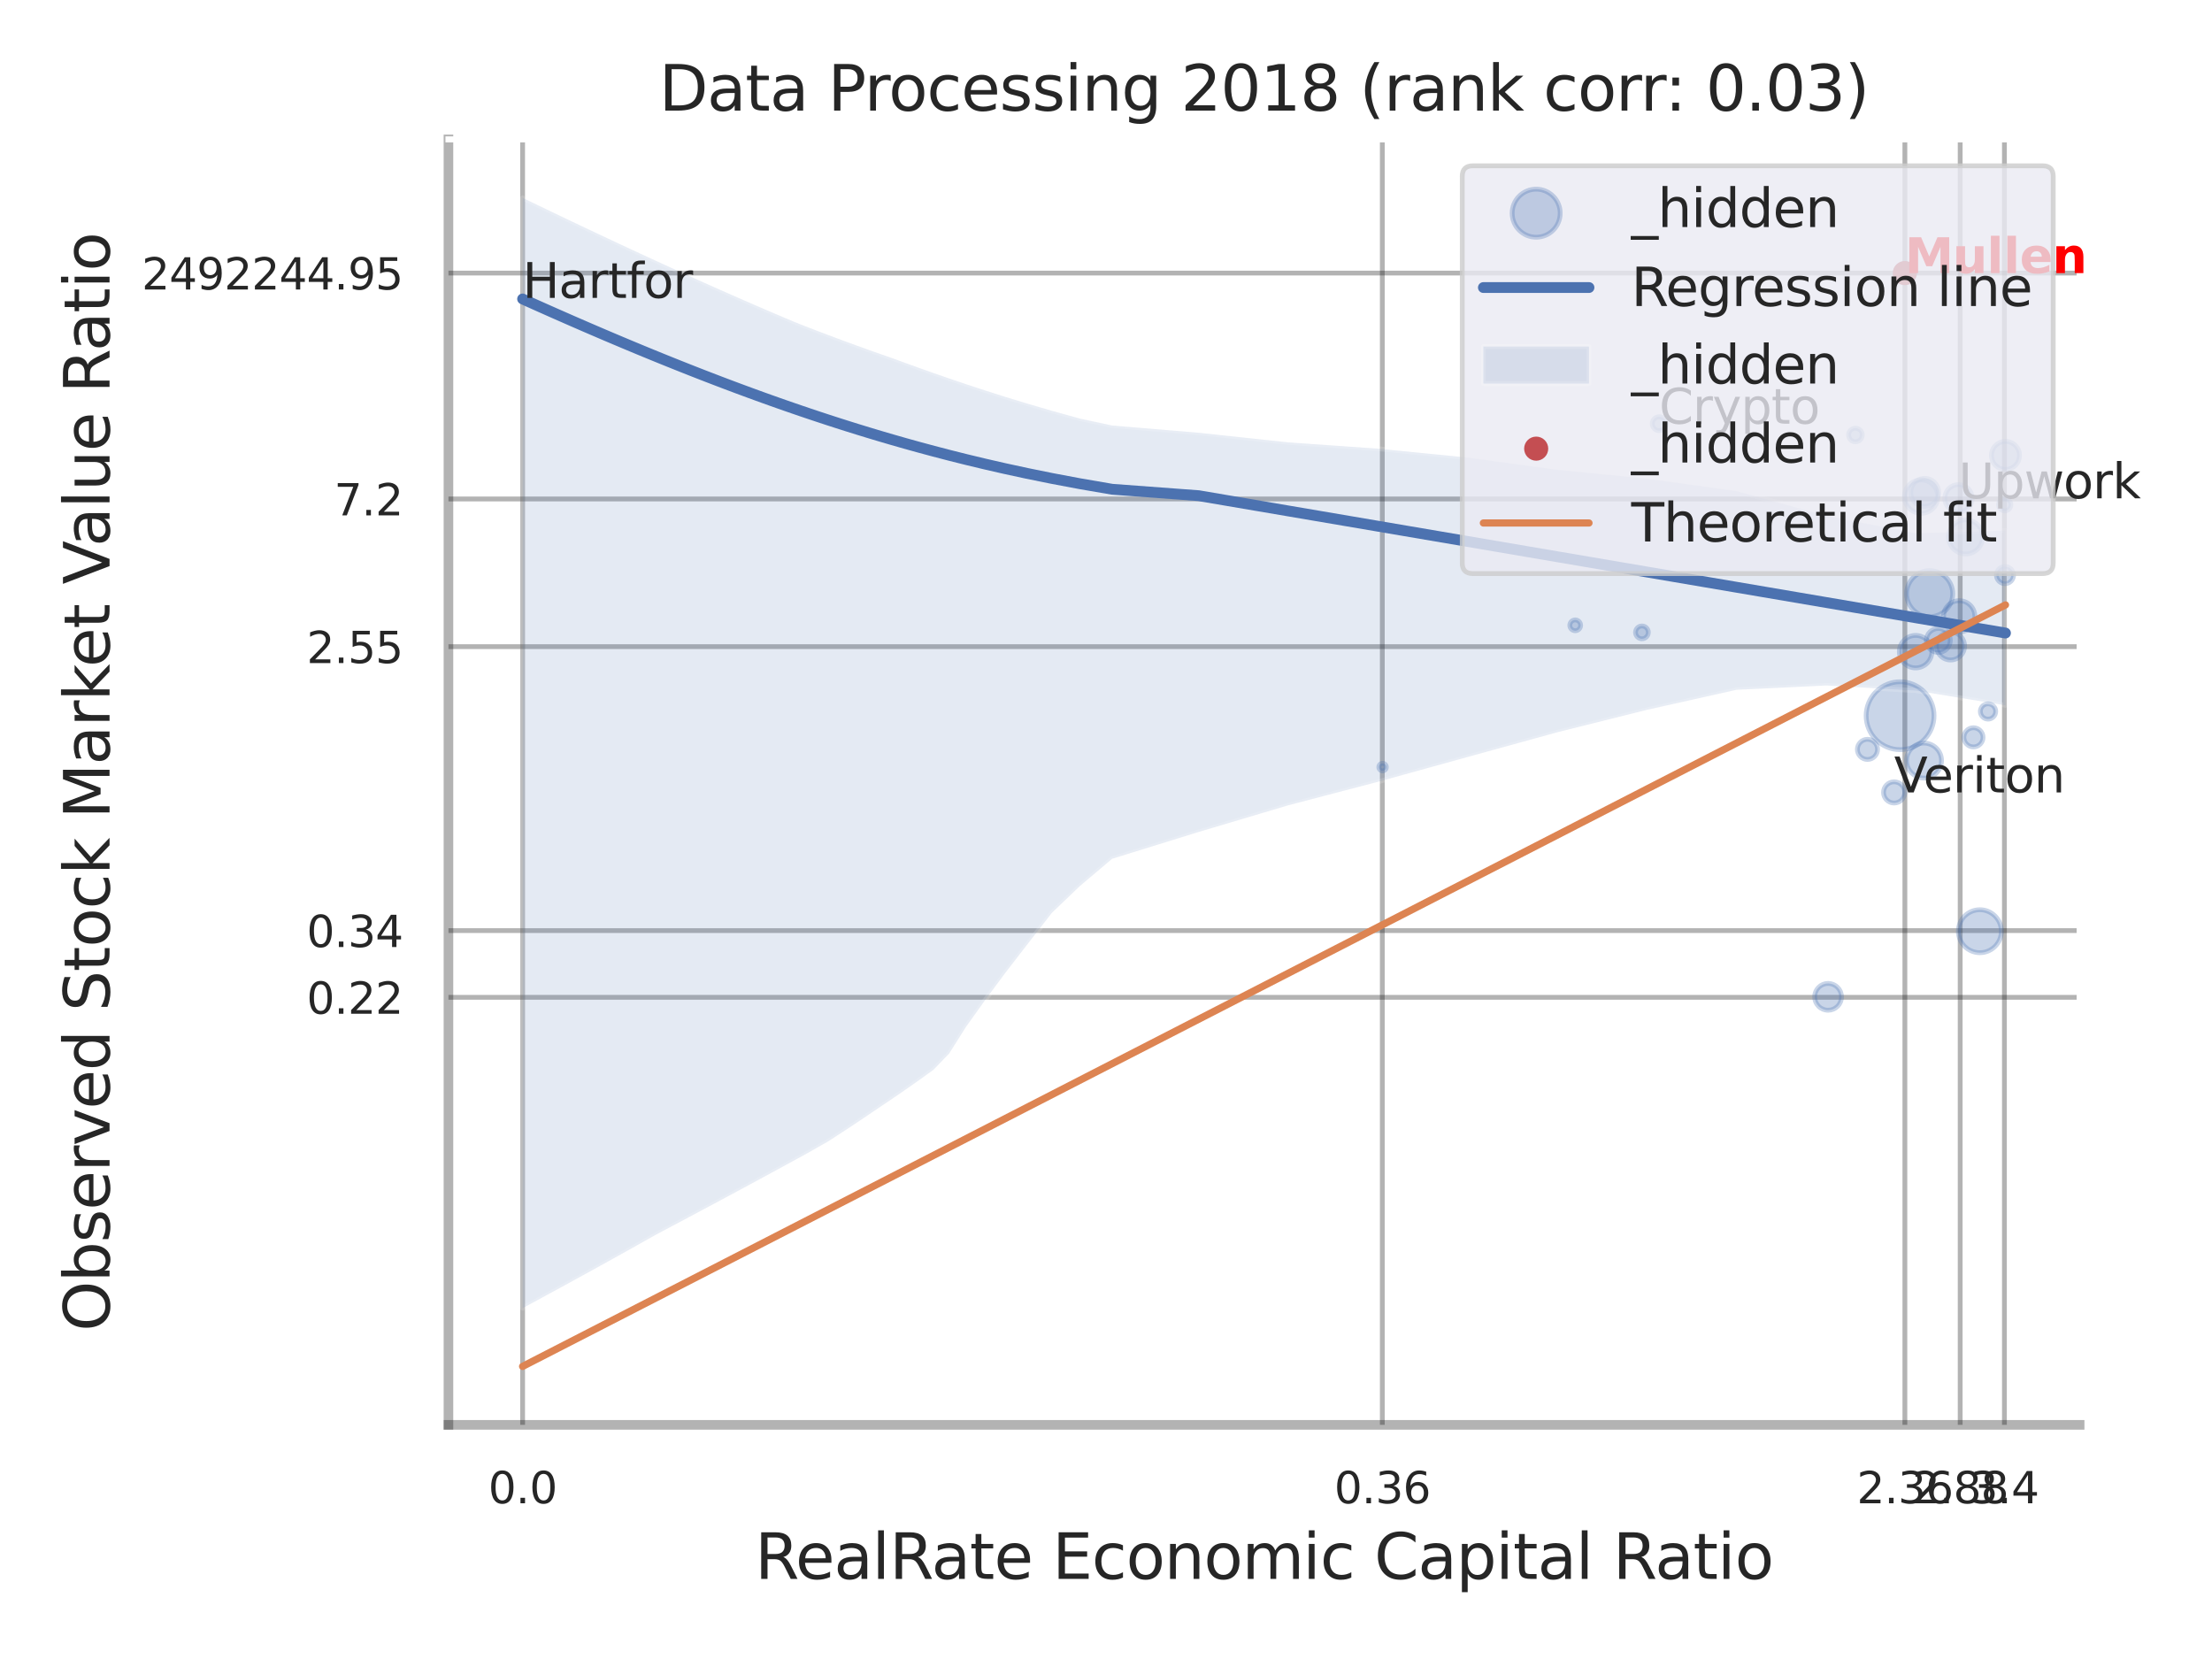 <?xml version="1.0" encoding="utf-8" standalone="no"?>
<!DOCTYPE svg PUBLIC "-//W3C//DTD SVG 1.1//EN"
  "http://www.w3.org/Graphics/SVG/1.1/DTD/svg11.dtd">
<svg xmlns:xlink="http://www.w3.org/1999/xlink" width="460.8pt" height="345.6pt" viewBox="0 0 460.8 345.6" xmlns="http://www.w3.org/2000/svg" version="1.1">
 <defs>
  <style type="text/css">*{stroke-linejoin: round; stroke-linecap: butt}</style>
 </defs>
 <g id="figure_1">
  <g id="patch_1">
   <path d="M 0 345.6 
L 460.8 345.6 
L 460.8 0 
L 0 0 
z
" style="fill: #ffffff"/>
  </g>
  <g id="axes_1">
   <g id="patch_2">
    <path d="M 93.42 296.82 
L 433.224 296.82 
L 433.224 29.04 
L 93.42 29.04 
z
" style="fill: #ffffff"/>
   </g>
   <g id="matplotlib.axis_1">
    <g id="xtick_1">
     <g id="line2d_1">
      <path d="M 108.87 296.82 
L 108.87 29.04 
" clip-path="url(#pb8929c5d02)" style="fill: none; stroke: #000000; stroke-opacity: 0.3; stroke-linecap: round"/>
     </g>
     <g id="text_1">
      <!-- 0.0 -->
      <g style="fill: #262626" transform="translate(101.714 313.159) scale(0.09 -0.09)">
       <defs>
        <path id="DejaVuSans-30" d="M 2034 4250 
Q 1547 4250 1301 3770 
Q 1056 3291 1056 2328 
Q 1056 1369 1301 889 
Q 1547 409 2034 409 
Q 2525 409 2770 889 
Q 3016 1369 3016 2328 
Q 3016 3291 2770 3770 
Q 2525 4250 2034 4250 
z
M 2034 4750 
Q 2819 4750 3233 4129 
Q 3647 3509 3647 2328 
Q 3647 1150 3233 529 
Q 2819 -91 2034 -91 
Q 1250 -91 836 529 
Q 422 1150 422 2328 
Q 422 3509 836 4129 
Q 1250 4750 2034 4750 
z
" transform="scale(0.016)"/>
        <path id="DejaVuSans-2e" d="M 684 794 
L 1344 794 
L 1344 0 
L 684 0 
L 684 794 
z
" transform="scale(0.016)"/>
       </defs>
       <use xlink:href="#DejaVuSans-30"/>
       <use xlink:href="#DejaVuSans-2e" transform="translate(63.623 0)"/>
       <use xlink:href="#DejaVuSans-30" transform="translate(95.41 0)"/>
      </g>
     </g>
    </g>
    <g id="xtick_2">
     <g id="line2d_2">
      <path d="M 287.961 296.82 
L 287.961 29.04 
" clip-path="url(#pb8929c5d02)" style="fill: none; stroke: #000000; stroke-opacity: 0.3; stroke-linecap: round"/>
     </g>
     <g id="text_2">
      <!-- 0.36 -->
      <g style="fill: #262626" transform="translate(277.941 313.159) scale(0.09 -0.09)">
       <defs>
        <path id="DejaVuSans-33" d="M 2597 2516 
Q 3050 2419 3304 2112 
Q 3559 1806 3559 1356 
Q 3559 666 3084 287 
Q 2609 -91 1734 -91 
Q 1441 -91 1130 -33 
Q 819 25 488 141 
L 488 750 
Q 750 597 1062 519 
Q 1375 441 1716 441 
Q 2309 441 2620 675 
Q 2931 909 2931 1356 
Q 2931 1769 2642 2001 
Q 2353 2234 1838 2234 
L 1294 2234 
L 1294 2753 
L 1863 2753 
Q 2328 2753 2575 2939 
Q 2822 3125 2822 3475 
Q 2822 3834 2567 4026 
Q 2313 4219 1838 4219 
Q 1578 4219 1281 4162 
Q 984 4106 628 3988 
L 628 4550 
Q 988 4650 1302 4700 
Q 1616 4750 1894 4750 
Q 2613 4750 3031 4423 
Q 3450 4097 3450 3541 
Q 3450 3153 3228 2886 
Q 3006 2619 2597 2516 
z
" transform="scale(0.016)"/>
        <path id="DejaVuSans-36" d="M 2113 2584 
Q 1688 2584 1439 2293 
Q 1191 2003 1191 1497 
Q 1191 994 1439 701 
Q 1688 409 2113 409 
Q 2538 409 2786 701 
Q 3034 994 3034 1497 
Q 3034 2003 2786 2293 
Q 2538 2584 2113 2584 
z
M 3366 4563 
L 3366 3988 
Q 3128 4100 2886 4159 
Q 2644 4219 2406 4219 
Q 1781 4219 1451 3797 
Q 1122 3375 1075 2522 
Q 1259 2794 1537 2939 
Q 1816 3084 2150 3084 
Q 2853 3084 3261 2657 
Q 3669 2231 3669 1497 
Q 3669 778 3244 343 
Q 2819 -91 2113 -91 
Q 1303 -91 875 529 
Q 447 1150 447 2328 
Q 447 3434 972 4092 
Q 1497 4750 2381 4750 
Q 2619 4750 2861 4703 
Q 3103 4656 3366 4563 
z
" transform="scale(0.016)"/>
       </defs>
       <use xlink:href="#DejaVuSans-30"/>
       <use xlink:href="#DejaVuSans-2e" transform="translate(63.623 0)"/>
       <use xlink:href="#DejaVuSans-33" transform="translate(95.41 0)"/>
       <use xlink:href="#DejaVuSans-36" transform="translate(159.033 0)"/>
      </g>
     </g>
    </g>
    <g id="xtick_3">
     <g id="line2d_3">
      <path d="M 396.822 296.82 
L 396.822 29.04 
" clip-path="url(#pb8929c5d02)" style="fill: none; stroke: #000000; stroke-opacity: 0.3; stroke-linecap: round"/>
     </g>
     <g id="text_3">
      <!-- 2.36 -->
      <g style="fill: #262626" transform="translate(386.802 313.159) scale(0.09 -0.09)">
       <defs>
        <path id="DejaVuSans-32" d="M 1228 531 
L 3431 531 
L 3431 0 
L 469 0 
L 469 531 
Q 828 903 1448 1529 
Q 2069 2156 2228 2338 
Q 2531 2678 2651 2914 
Q 2772 3150 2772 3378 
Q 2772 3750 2511 3984 
Q 2250 4219 1831 4219 
Q 1534 4219 1204 4116 
Q 875 4013 500 3803 
L 500 4441 
Q 881 4594 1212 4672 
Q 1544 4750 1819 4750 
Q 2544 4750 2975 4387 
Q 3406 4025 3406 3419 
Q 3406 3131 3298 2873 
Q 3191 2616 2906 2266 
Q 2828 2175 2409 1742 
Q 1991 1309 1228 531 
z
" transform="scale(0.016)"/>
       </defs>
       <use xlink:href="#DejaVuSans-32"/>
       <use xlink:href="#DejaVuSans-2e" transform="translate(63.623 0)"/>
       <use xlink:href="#DejaVuSans-33" transform="translate(95.41 0)"/>
       <use xlink:href="#DejaVuSans-36" transform="translate(159.033 0)"/>
      </g>
     </g>
    </g>
    <g id="xtick_4">
     <g id="line2d_4">
      <path d="M 408.341 296.82 
L 408.341 29.04 
" clip-path="url(#pb8929c5d02)" style="fill: none; stroke: #000000; stroke-opacity: 0.3; stroke-linecap: round"/>
     </g>
     <g id="text_4">
      <!-- 2.88 -->
      <g style="fill: #262626" transform="translate(398.322 313.159) scale(0.09 -0.09)">
       <defs>
        <path id="DejaVuSans-38" d="M 2034 2216 
Q 1584 2216 1326 1975 
Q 1069 1734 1069 1313 
Q 1069 891 1326 650 
Q 1584 409 2034 409 
Q 2484 409 2743 651 
Q 3003 894 3003 1313 
Q 3003 1734 2745 1975 
Q 2488 2216 2034 2216 
z
M 1403 2484 
Q 997 2584 770 2862 
Q 544 3141 544 3541 
Q 544 4100 942 4425 
Q 1341 4750 2034 4750 
Q 2731 4750 3128 4425 
Q 3525 4100 3525 3541 
Q 3525 3141 3298 2862 
Q 3072 2584 2669 2484 
Q 3125 2378 3379 2068 
Q 3634 1759 3634 1313 
Q 3634 634 3220 271 
Q 2806 -91 2034 -91 
Q 1263 -91 848 271 
Q 434 634 434 1313 
Q 434 1759 690 2068 
Q 947 2378 1403 2484 
z
M 1172 3481 
Q 1172 3119 1398 2916 
Q 1625 2713 2034 2713 
Q 2441 2713 2670 2916 
Q 2900 3119 2900 3481 
Q 2900 3844 2670 4047 
Q 2441 4250 2034 4250 
Q 1625 4250 1398 4047 
Q 1172 3844 1172 3481 
z
" transform="scale(0.016)"/>
       </defs>
       <use xlink:href="#DejaVuSans-32"/>
       <use xlink:href="#DejaVuSans-2e" transform="translate(63.623 0)"/>
       <use xlink:href="#DejaVuSans-38" transform="translate(95.41 0)"/>
       <use xlink:href="#DejaVuSans-38" transform="translate(159.033 0)"/>
      </g>
     </g>
    </g>
    <g id="xtick_5">
     <g id="line2d_5">
      <path d="M 417.557 296.82 
L 417.557 29.04 
" clip-path="url(#pb8929c5d02)" style="fill: none; stroke: #000000; stroke-opacity: 0.3; stroke-linecap: round"/>
     </g>
     <g id="text_5">
      <!-- 3.4 -->
      <g style="fill: #262626" transform="translate(410.4 313.159) scale(0.09 -0.09)">
       <defs>
        <path id="DejaVuSans-34" d="M 2419 4116 
L 825 1625 
L 2419 1625 
L 2419 4116 
z
M 2253 4666 
L 3047 4666 
L 3047 1625 
L 3713 1625 
L 3713 1100 
L 3047 1100 
L 3047 0 
L 2419 0 
L 2419 1100 
L 313 1100 
L 313 1709 
L 2253 4666 
z
" transform="scale(0.016)"/>
       </defs>
       <use xlink:href="#DejaVuSans-33"/>
       <use xlink:href="#DejaVuSans-2e" transform="translate(63.623 0)"/>
       <use xlink:href="#DejaVuSans-34" transform="translate(95.41 0)"/>
      </g>
     </g>
    </g>
    <g id="xtick_6"/>
    <g id="xtick_7"/>
    <g id="xtick_8"/>
    <g id="text_6">
     <!-- RealRate Economic Capital Ratio -->
     <g style="fill: #262626" transform="translate(157.269 328.908) scale(0.13 -0.13)">
      <defs>
       <path id="DejaVuSans-52" d="M 2841 2188 
Q 3044 2119 3236 1894 
Q 3428 1669 3622 1275 
L 4263 0 
L 3584 0 
L 2988 1197 
Q 2756 1666 2539 1819 
Q 2322 1972 1947 1972 
L 1259 1972 
L 1259 0 
L 628 0 
L 628 4666 
L 2053 4666 
Q 2853 4666 3247 4331 
Q 3641 3997 3641 3322 
Q 3641 2881 3436 2590 
Q 3231 2300 2841 2188 
z
M 1259 4147 
L 1259 2491 
L 2053 2491 
Q 2509 2491 2742 2702 
Q 2975 2913 2975 3322 
Q 2975 3731 2742 3939 
Q 2509 4147 2053 4147 
L 1259 4147 
z
" transform="scale(0.016)"/>
       <path id="DejaVuSans-65" d="M 3597 1894 
L 3597 1613 
L 953 1613 
Q 991 1019 1311 708 
Q 1631 397 2203 397 
Q 2534 397 2845 478 
Q 3156 559 3463 722 
L 3463 178 
Q 3153 47 2828 -22 
Q 2503 -91 2169 -91 
Q 1331 -91 842 396 
Q 353 884 353 1716 
Q 353 2575 817 3079 
Q 1281 3584 2069 3584 
Q 2775 3584 3186 3129 
Q 3597 2675 3597 1894 
z
M 3022 2063 
Q 3016 2534 2758 2815 
Q 2500 3097 2075 3097 
Q 1594 3097 1305 2825 
Q 1016 2553 972 2059 
L 3022 2063 
z
" transform="scale(0.016)"/>
       <path id="DejaVuSans-61" d="M 2194 1759 
Q 1497 1759 1228 1600 
Q 959 1441 959 1056 
Q 959 750 1161 570 
Q 1363 391 1709 391 
Q 2188 391 2477 730 
Q 2766 1069 2766 1631 
L 2766 1759 
L 2194 1759 
z
M 3341 1997 
L 3341 0 
L 2766 0 
L 2766 531 
Q 2569 213 2275 61 
Q 1981 -91 1556 -91 
Q 1019 -91 701 211 
Q 384 513 384 1019 
Q 384 1609 779 1909 
Q 1175 2209 1959 2209 
L 2766 2209 
L 2766 2266 
Q 2766 2663 2505 2880 
Q 2244 3097 1772 3097 
Q 1472 3097 1187 3025 
Q 903 2953 641 2809 
L 641 3341 
Q 956 3463 1253 3523 
Q 1550 3584 1831 3584 
Q 2591 3584 2966 3190 
Q 3341 2797 3341 1997 
z
" transform="scale(0.016)"/>
       <path id="DejaVuSans-6c" d="M 603 4863 
L 1178 4863 
L 1178 0 
L 603 0 
L 603 4863 
z
" transform="scale(0.016)"/>
       <path id="DejaVuSans-74" d="M 1172 4494 
L 1172 3500 
L 2356 3500 
L 2356 3053 
L 1172 3053 
L 1172 1153 
Q 1172 725 1289 603 
Q 1406 481 1766 481 
L 2356 481 
L 2356 0 
L 1766 0 
Q 1100 0 847 248 
Q 594 497 594 1153 
L 594 3053 
L 172 3053 
L 172 3500 
L 594 3500 
L 594 4494 
L 1172 4494 
z
" transform="scale(0.016)"/>
       <path id="DejaVuSans-20" transform="scale(0.016)"/>
       <path id="DejaVuSans-45" d="M 628 4666 
L 3578 4666 
L 3578 4134 
L 1259 4134 
L 1259 2753 
L 3481 2753 
L 3481 2222 
L 1259 2222 
L 1259 531 
L 3634 531 
L 3634 0 
L 628 0 
L 628 4666 
z
" transform="scale(0.016)"/>
       <path id="DejaVuSans-63" d="M 3122 3366 
L 3122 2828 
Q 2878 2963 2633 3030 
Q 2388 3097 2138 3097 
Q 1578 3097 1268 2742 
Q 959 2388 959 1747 
Q 959 1106 1268 751 
Q 1578 397 2138 397 
Q 2388 397 2633 464 
Q 2878 531 3122 666 
L 3122 134 
Q 2881 22 2623 -34 
Q 2366 -91 2075 -91 
Q 1284 -91 818 406 
Q 353 903 353 1747 
Q 353 2603 823 3093 
Q 1294 3584 2113 3584 
Q 2378 3584 2631 3529 
Q 2884 3475 3122 3366 
z
" transform="scale(0.016)"/>
       <path id="DejaVuSans-6f" d="M 1959 3097 
Q 1497 3097 1228 2736 
Q 959 2375 959 1747 
Q 959 1119 1226 758 
Q 1494 397 1959 397 
Q 2419 397 2687 759 
Q 2956 1122 2956 1747 
Q 2956 2369 2687 2733 
Q 2419 3097 1959 3097 
z
M 1959 3584 
Q 2709 3584 3137 3096 
Q 3566 2609 3566 1747 
Q 3566 888 3137 398 
Q 2709 -91 1959 -91 
Q 1206 -91 779 398 
Q 353 888 353 1747 
Q 353 2609 779 3096 
Q 1206 3584 1959 3584 
z
" transform="scale(0.016)"/>
       <path id="DejaVuSans-6e" d="M 3513 2113 
L 3513 0 
L 2938 0 
L 2938 2094 
Q 2938 2591 2744 2837 
Q 2550 3084 2163 3084 
Q 1697 3084 1428 2787 
Q 1159 2491 1159 1978 
L 1159 0 
L 581 0 
L 581 3500 
L 1159 3500 
L 1159 2956 
Q 1366 3272 1645 3428 
Q 1925 3584 2291 3584 
Q 2894 3584 3203 3211 
Q 3513 2838 3513 2113 
z
" transform="scale(0.016)"/>
       <path id="DejaVuSans-6d" d="M 3328 2828 
Q 3544 3216 3844 3400 
Q 4144 3584 4550 3584 
Q 5097 3584 5394 3201 
Q 5691 2819 5691 2113 
L 5691 0 
L 5113 0 
L 5113 2094 
Q 5113 2597 4934 2840 
Q 4756 3084 4391 3084 
Q 3944 3084 3684 2787 
Q 3425 2491 3425 1978 
L 3425 0 
L 2847 0 
L 2847 2094 
Q 2847 2600 2669 2842 
Q 2491 3084 2119 3084 
Q 1678 3084 1418 2786 
Q 1159 2488 1159 1978 
L 1159 0 
L 581 0 
L 581 3500 
L 1159 3500 
L 1159 2956 
Q 1356 3278 1631 3431 
Q 1906 3584 2284 3584 
Q 2666 3584 2933 3390 
Q 3200 3197 3328 2828 
z
" transform="scale(0.016)"/>
       <path id="DejaVuSans-69" d="M 603 3500 
L 1178 3500 
L 1178 0 
L 603 0 
L 603 3500 
z
M 603 4863 
L 1178 4863 
L 1178 4134 
L 603 4134 
L 603 4863 
z
" transform="scale(0.016)"/>
       <path id="DejaVuSans-43" d="M 4122 4306 
L 4122 3641 
Q 3803 3938 3442 4084 
Q 3081 4231 2675 4231 
Q 1875 4231 1450 3742 
Q 1025 3253 1025 2328 
Q 1025 1406 1450 917 
Q 1875 428 2675 428 
Q 3081 428 3442 575 
Q 3803 722 4122 1019 
L 4122 359 
Q 3791 134 3420 21 
Q 3050 -91 2638 -91 
Q 1578 -91 968 557 
Q 359 1206 359 2328 
Q 359 3453 968 4101 
Q 1578 4750 2638 4750 
Q 3056 4750 3426 4639 
Q 3797 4528 4122 4306 
z
" transform="scale(0.016)"/>
       <path id="DejaVuSans-70" d="M 1159 525 
L 1159 -1331 
L 581 -1331 
L 581 3500 
L 1159 3500 
L 1159 2969 
Q 1341 3281 1617 3432 
Q 1894 3584 2278 3584 
Q 2916 3584 3314 3078 
Q 3713 2572 3713 1747 
Q 3713 922 3314 415 
Q 2916 -91 2278 -91 
Q 1894 -91 1617 61 
Q 1341 213 1159 525 
z
M 3116 1747 
Q 3116 2381 2855 2742 
Q 2594 3103 2138 3103 
Q 1681 3103 1420 2742 
Q 1159 2381 1159 1747 
Q 1159 1113 1420 752 
Q 1681 391 2138 391 
Q 2594 391 2855 752 
Q 3116 1113 3116 1747 
z
" transform="scale(0.016)"/>
      </defs>
      <use xlink:href="#DejaVuSans-52"/>
      <use xlink:href="#DejaVuSans-65" transform="translate(64.982 0)"/>
      <use xlink:href="#DejaVuSans-61" transform="translate(126.506 0)"/>
      <use xlink:href="#DejaVuSans-6c" transform="translate(187.785 0)"/>
      <use xlink:href="#DejaVuSans-52" transform="translate(215.568 0)"/>
      <use xlink:href="#DejaVuSans-61" transform="translate(282.801 0)"/>
      <use xlink:href="#DejaVuSans-74" transform="translate(344.08 0)"/>
      <use xlink:href="#DejaVuSans-65" transform="translate(383.289 0)"/>
      <use xlink:href="#DejaVuSans-20" transform="translate(444.812 0)"/>
      <use xlink:href="#DejaVuSans-45" transform="translate(476.6 0)"/>
      <use xlink:href="#DejaVuSans-63" transform="translate(539.783 0)"/>
      <use xlink:href="#DejaVuSans-6f" transform="translate(594.764 0)"/>
      <use xlink:href="#DejaVuSans-6e" transform="translate(655.945 0)"/>
      <use xlink:href="#DejaVuSans-6f" transform="translate(719.324 0)"/>
      <use xlink:href="#DejaVuSans-6d" transform="translate(780.506 0)"/>
      <use xlink:href="#DejaVuSans-69" transform="translate(877.918 0)"/>
      <use xlink:href="#DejaVuSans-63" transform="translate(905.701 0)"/>
      <use xlink:href="#DejaVuSans-20" transform="translate(960.682 0)"/>
      <use xlink:href="#DejaVuSans-43" transform="translate(992.469 0)"/>
      <use xlink:href="#DejaVuSans-61" transform="translate(1062.293 0)"/>
      <use xlink:href="#DejaVuSans-70" transform="translate(1123.572 0)"/>
      <use xlink:href="#DejaVuSans-69" transform="translate(1187.049 0)"/>
      <use xlink:href="#DejaVuSans-74" transform="translate(1214.832 0)"/>
      <use xlink:href="#DejaVuSans-61" transform="translate(1254.041 0)"/>
      <use xlink:href="#DejaVuSans-6c" transform="translate(1315.32 0)"/>
      <use xlink:href="#DejaVuSans-20" transform="translate(1343.104 0)"/>
      <use xlink:href="#DejaVuSans-52" transform="translate(1374.891 0)"/>
      <use xlink:href="#DejaVuSans-61" transform="translate(1442.123 0)"/>
      <use xlink:href="#DejaVuSans-74" transform="translate(1503.402 0)"/>
      <use xlink:href="#DejaVuSans-69" transform="translate(1542.611 0)"/>
      <use xlink:href="#DejaVuSans-6f" transform="translate(1570.395 0)"/>
     </g>
    </g>
   </g>
   <g id="matplotlib.axis_2">
    <g id="ytick_1">
     <g id="line2d_6">
      <path d="M 93.42 207.763 
L 433.224 207.763 
" clip-path="url(#pb8929c5d02)" style="fill: none; stroke: #000000; stroke-opacity: 0.3; stroke-linecap: round"/>
     </g>
     <g id="text_7">
      <!-- 0.22 -->
      <g style="fill: #262626" transform="translate(63.881 211.182) scale(0.09 -0.09)">
       <use xlink:href="#DejaVuSans-30"/>
       <use xlink:href="#DejaVuSans-2e" transform="translate(63.623 0)"/>
       <use xlink:href="#DejaVuSans-32" transform="translate(95.41 0)"/>
       <use xlink:href="#DejaVuSans-32" transform="translate(159.033 0)"/>
      </g>
     </g>
    </g>
    <g id="ytick_2">
     <g id="line2d_7">
      <path d="M 93.42 193.861 
L 433.224 193.861 
" clip-path="url(#pb8929c5d02)" style="fill: none; stroke: #000000; stroke-opacity: 0.3; stroke-linecap: round"/>
     </g>
     <g id="text_8">
      <!-- 0.34 -->
      <g style="fill: #262626" transform="translate(63.881 197.281) scale(0.09 -0.09)">
       <use xlink:href="#DejaVuSans-30"/>
       <use xlink:href="#DejaVuSans-2e" transform="translate(63.623 0)"/>
       <use xlink:href="#DejaVuSans-33" transform="translate(95.41 0)"/>
       <use xlink:href="#DejaVuSans-34" transform="translate(159.033 0)"/>
      </g>
     </g>
    </g>
    <g id="ytick_3">
     <g id="line2d_8">
      <path d="M 93.42 134.705 
L 433.224 134.705 
" clip-path="url(#pb8929c5d02)" style="fill: none; stroke: #000000; stroke-opacity: 0.3; stroke-linecap: round"/>
     </g>
     <g id="text_9">
      <!-- 2.55 -->
      <g style="fill: #262626" transform="translate(63.881 138.125) scale(0.09 -0.09)">
       <defs>
        <path id="DejaVuSans-35" d="M 691 4666 
L 3169 4666 
L 3169 4134 
L 1269 4134 
L 1269 2991 
Q 1406 3038 1543 3061 
Q 1681 3084 1819 3084 
Q 2600 3084 3056 2656 
Q 3513 2228 3513 1497 
Q 3513 744 3044 326 
Q 2575 -91 1722 -91 
Q 1428 -91 1123 -41 
Q 819 9 494 109 
L 494 744 
Q 775 591 1075 516 
Q 1375 441 1709 441 
Q 2250 441 2565 725 
Q 2881 1009 2881 1497 
Q 2881 1984 2565 2268 
Q 2250 2553 1709 2553 
Q 1456 2553 1204 2497 
Q 953 2441 691 2322 
L 691 4666 
z
" transform="scale(0.016)"/>
       </defs>
       <use xlink:href="#DejaVuSans-32"/>
       <use xlink:href="#DejaVuSans-2e" transform="translate(63.623 0)"/>
       <use xlink:href="#DejaVuSans-35" transform="translate(95.41 0)"/>
       <use xlink:href="#DejaVuSans-35" transform="translate(159.033 0)"/>
      </g>
     </g>
    </g>
    <g id="ytick_4">
     <g id="line2d_9">
      <path d="M 93.42 103.944 
L 433.224 103.944 
" clip-path="url(#pb8929c5d02)" style="fill: none; stroke: #000000; stroke-opacity: 0.3; stroke-linecap: round"/>
     </g>
     <g id="text_10">
      <!-- 7.2 -->
      <g style="fill: #262626" transform="translate(69.607 107.363) scale(0.09 -0.09)">
       <defs>
        <path id="DejaVuSans-37" d="M 525 4666 
L 3525 4666 
L 3525 4397 
L 1831 0 
L 1172 0 
L 2766 4134 
L 525 4134 
L 525 4666 
z
" transform="scale(0.016)"/>
       </defs>
       <use xlink:href="#DejaVuSans-37"/>
       <use xlink:href="#DejaVuSans-2e" transform="translate(63.623 0)"/>
       <use xlink:href="#DejaVuSans-32" transform="translate(95.41 0)"/>
      </g>
     </g>
    </g>
    <g id="ytick_5">
     <g id="line2d_10">
      <path d="M 93.42 56.888 
L 433.224 56.888 
" clip-path="url(#pb8929c5d02)" style="fill: none; stroke: #000000; stroke-opacity: 0.3; stroke-linecap: round"/>
     </g>
     <g id="text_11">
      <!-- 2492244.95 -->
      <g style="fill: #262626" transform="translate(29.523 60.307) scale(0.09 -0.09)">
       <defs>
        <path id="DejaVuSans-39" d="M 703 97 
L 703 672 
Q 941 559 1184 500 
Q 1428 441 1663 441 
Q 2288 441 2617 861 
Q 2947 1281 2994 2138 
Q 2813 1869 2534 1725 
Q 2256 1581 1919 1581 
Q 1219 1581 811 2004 
Q 403 2428 403 3163 
Q 403 3881 828 4315 
Q 1253 4750 1959 4750 
Q 2769 4750 3195 4129 
Q 3622 3509 3622 2328 
Q 3622 1225 3098 567 
Q 2575 -91 1691 -91 
Q 1453 -91 1209 -44 
Q 966 3 703 97 
z
M 1959 2075 
Q 2384 2075 2632 2365 
Q 2881 2656 2881 3163 
Q 2881 3666 2632 3958 
Q 2384 4250 1959 4250 
Q 1534 4250 1286 3958 
Q 1038 3666 1038 3163 
Q 1038 2656 1286 2365 
Q 1534 2075 1959 2075 
z
" transform="scale(0.016)"/>
       </defs>
       <use xlink:href="#DejaVuSans-32"/>
       <use xlink:href="#DejaVuSans-34" transform="translate(63.623 0)"/>
       <use xlink:href="#DejaVuSans-39" transform="translate(127.246 0)"/>
       <use xlink:href="#DejaVuSans-32" transform="translate(190.869 0)"/>
       <use xlink:href="#DejaVuSans-32" transform="translate(254.492 0)"/>
       <use xlink:href="#DejaVuSans-34" transform="translate(318.115 0)"/>
       <use xlink:href="#DejaVuSans-34" transform="translate(381.738 0)"/>
       <use xlink:href="#DejaVuSans-2e" transform="translate(445.361 0)"/>
       <use xlink:href="#DejaVuSans-39" transform="translate(477.148 0)"/>
       <use xlink:href="#DejaVuSans-35" transform="translate(540.771 0)"/>
      </g>
     </g>
    </g>
    <g id="ytick_6"/>
    <g id="ytick_7"/>
    <g id="ytick_8"/>
    <g id="ytick_9"/>
    <g id="ytick_10"/>
    <g id="text_12">
     <!-- Observed Stock Market Value Ratio -->
     <g style="fill: #262626" transform="translate(22.82 277.332) rotate(-90) scale(0.13 -0.13)">
      <defs>
       <path id="DejaVuSans-4f" d="M 2522 4238 
Q 1834 4238 1429 3725 
Q 1025 3213 1025 2328 
Q 1025 1447 1429 934 
Q 1834 422 2522 422 
Q 3209 422 3611 934 
Q 4013 1447 4013 2328 
Q 4013 3213 3611 3725 
Q 3209 4238 2522 4238 
z
M 2522 4750 
Q 3503 4750 4090 4092 
Q 4678 3434 4678 2328 
Q 4678 1225 4090 567 
Q 3503 -91 2522 -91 
Q 1538 -91 948 565 
Q 359 1222 359 2328 
Q 359 3434 948 4092 
Q 1538 4750 2522 4750 
z
" transform="scale(0.016)"/>
       <path id="DejaVuSans-62" d="M 3116 1747 
Q 3116 2381 2855 2742 
Q 2594 3103 2138 3103 
Q 1681 3103 1420 2742 
Q 1159 2381 1159 1747 
Q 1159 1113 1420 752 
Q 1681 391 2138 391 
Q 2594 391 2855 752 
Q 3116 1113 3116 1747 
z
M 1159 2969 
Q 1341 3281 1617 3432 
Q 1894 3584 2278 3584 
Q 2916 3584 3314 3078 
Q 3713 2572 3713 1747 
Q 3713 922 3314 415 
Q 2916 -91 2278 -91 
Q 1894 -91 1617 61 
Q 1341 213 1159 525 
L 1159 0 
L 581 0 
L 581 4863 
L 1159 4863 
L 1159 2969 
z
" transform="scale(0.016)"/>
       <path id="DejaVuSans-73" d="M 2834 3397 
L 2834 2853 
Q 2591 2978 2328 3040 
Q 2066 3103 1784 3103 
Q 1356 3103 1142 2972 
Q 928 2841 928 2578 
Q 928 2378 1081 2264 
Q 1234 2150 1697 2047 
L 1894 2003 
Q 2506 1872 2764 1633 
Q 3022 1394 3022 966 
Q 3022 478 2636 193 
Q 2250 -91 1575 -91 
Q 1294 -91 989 -36 
Q 684 19 347 128 
L 347 722 
Q 666 556 975 473 
Q 1284 391 1588 391 
Q 1994 391 2212 530 
Q 2431 669 2431 922 
Q 2431 1156 2273 1281 
Q 2116 1406 1581 1522 
L 1381 1569 
Q 847 1681 609 1914 
Q 372 2147 372 2553 
Q 372 3047 722 3315 
Q 1072 3584 1716 3584 
Q 2034 3584 2315 3537 
Q 2597 3491 2834 3397 
z
" transform="scale(0.016)"/>
       <path id="DejaVuSans-72" d="M 2631 2963 
Q 2534 3019 2420 3045 
Q 2306 3072 2169 3072 
Q 1681 3072 1420 2755 
Q 1159 2438 1159 1844 
L 1159 0 
L 581 0 
L 581 3500 
L 1159 3500 
L 1159 2956 
Q 1341 3275 1631 3429 
Q 1922 3584 2338 3584 
Q 2397 3584 2469 3576 
Q 2541 3569 2628 3553 
L 2631 2963 
z
" transform="scale(0.016)"/>
       <path id="DejaVuSans-76" d="M 191 3500 
L 800 3500 
L 1894 563 
L 2988 3500 
L 3597 3500 
L 2284 0 
L 1503 0 
L 191 3500 
z
" transform="scale(0.016)"/>
       <path id="DejaVuSans-64" d="M 2906 2969 
L 2906 4863 
L 3481 4863 
L 3481 0 
L 2906 0 
L 2906 525 
Q 2725 213 2448 61 
Q 2172 -91 1784 -91 
Q 1150 -91 751 415 
Q 353 922 353 1747 
Q 353 2572 751 3078 
Q 1150 3584 1784 3584 
Q 2172 3584 2448 3432 
Q 2725 3281 2906 2969 
z
M 947 1747 
Q 947 1113 1208 752 
Q 1469 391 1925 391 
Q 2381 391 2643 752 
Q 2906 1113 2906 1747 
Q 2906 2381 2643 2742 
Q 2381 3103 1925 3103 
Q 1469 3103 1208 2742 
Q 947 2381 947 1747 
z
" transform="scale(0.016)"/>
       <path id="DejaVuSans-53" d="M 3425 4513 
L 3425 3897 
Q 3066 4069 2747 4153 
Q 2428 4238 2131 4238 
Q 1616 4238 1336 4038 
Q 1056 3838 1056 3469 
Q 1056 3159 1242 3001 
Q 1428 2844 1947 2747 
L 2328 2669 
Q 3034 2534 3370 2195 
Q 3706 1856 3706 1288 
Q 3706 609 3251 259 
Q 2797 -91 1919 -91 
Q 1588 -91 1214 -16 
Q 841 59 441 206 
L 441 856 
Q 825 641 1194 531 
Q 1563 422 1919 422 
Q 2459 422 2753 634 
Q 3047 847 3047 1241 
Q 3047 1584 2836 1778 
Q 2625 1972 2144 2069 
L 1759 2144 
Q 1053 2284 737 2584 
Q 422 2884 422 3419 
Q 422 4038 858 4394 
Q 1294 4750 2059 4750 
Q 2388 4750 2728 4690 
Q 3069 4631 3425 4513 
z
" transform="scale(0.016)"/>
       <path id="DejaVuSans-6b" d="M 581 4863 
L 1159 4863 
L 1159 1991 
L 2875 3500 
L 3609 3500 
L 1753 1863 
L 3688 0 
L 2938 0 
L 1159 1709 
L 1159 0 
L 581 0 
L 581 4863 
z
" transform="scale(0.016)"/>
       <path id="DejaVuSans-4d" d="M 628 4666 
L 1569 4666 
L 2759 1491 
L 3956 4666 
L 4897 4666 
L 4897 0 
L 4281 0 
L 4281 4097 
L 3078 897 
L 2444 897 
L 1241 4097 
L 1241 0 
L 628 0 
L 628 4666 
z
" transform="scale(0.016)"/>
       <path id="DejaVuSans-56" d="M 1831 0 
L 50 4666 
L 709 4666 
L 2188 738 
L 3669 4666 
L 4325 4666 
L 2547 0 
L 1831 0 
z
" transform="scale(0.016)"/>
       <path id="DejaVuSans-75" d="M 544 1381 
L 544 3500 
L 1119 3500 
L 1119 1403 
Q 1119 906 1312 657 
Q 1506 409 1894 409 
Q 2359 409 2629 706 
Q 2900 1003 2900 1516 
L 2900 3500 
L 3475 3500 
L 3475 0 
L 2900 0 
L 2900 538 
Q 2691 219 2414 64 
Q 2138 -91 1772 -91 
Q 1169 -91 856 284 
Q 544 659 544 1381 
z
M 1991 3584 
L 1991 3584 
z
" transform="scale(0.016)"/>
      </defs>
      <use xlink:href="#DejaVuSans-4f"/>
      <use xlink:href="#DejaVuSans-62" transform="translate(78.711 0)"/>
      <use xlink:href="#DejaVuSans-73" transform="translate(142.188 0)"/>
      <use xlink:href="#DejaVuSans-65" transform="translate(194.287 0)"/>
      <use xlink:href="#DejaVuSans-72" transform="translate(255.811 0)"/>
      <use xlink:href="#DejaVuSans-76" transform="translate(296.924 0)"/>
      <use xlink:href="#DejaVuSans-65" transform="translate(356.104 0)"/>
      <use xlink:href="#DejaVuSans-64" transform="translate(417.627 0)"/>
      <use xlink:href="#DejaVuSans-20" transform="translate(481.104 0)"/>
      <use xlink:href="#DejaVuSans-53" transform="translate(512.891 0)"/>
      <use xlink:href="#DejaVuSans-74" transform="translate(576.367 0)"/>
      <use xlink:href="#DejaVuSans-6f" transform="translate(615.576 0)"/>
      <use xlink:href="#DejaVuSans-63" transform="translate(676.758 0)"/>
      <use xlink:href="#DejaVuSans-6b" transform="translate(731.738 0)"/>
      <use xlink:href="#DejaVuSans-20" transform="translate(789.648 0)"/>
      <use xlink:href="#DejaVuSans-4d" transform="translate(821.436 0)"/>
      <use xlink:href="#DejaVuSans-61" transform="translate(907.715 0)"/>
      <use xlink:href="#DejaVuSans-72" transform="translate(968.994 0)"/>
      <use xlink:href="#DejaVuSans-6b" transform="translate(1010.107 0)"/>
      <use xlink:href="#DejaVuSans-65" transform="translate(1064.393 0)"/>
      <use xlink:href="#DejaVuSans-74" transform="translate(1125.916 0)"/>
      <use xlink:href="#DejaVuSans-20" transform="translate(1165.125 0)"/>
      <use xlink:href="#DejaVuSans-56" transform="translate(1196.912 0)"/>
      <use xlink:href="#DejaVuSans-61" transform="translate(1257.57 0)"/>
      <use xlink:href="#DejaVuSans-6c" transform="translate(1318.85 0)"/>
      <use xlink:href="#DejaVuSans-75" transform="translate(1346.633 0)"/>
      <use xlink:href="#DejaVuSans-65" transform="translate(1410.012 0)"/>
      <use xlink:href="#DejaVuSans-20" transform="translate(1471.535 0)"/>
      <use xlink:href="#DejaVuSans-52" transform="translate(1503.322 0)"/>
      <use xlink:href="#DejaVuSans-61" transform="translate(1570.555 0)"/>
      <use xlink:href="#DejaVuSans-74" transform="translate(1631.834 0)"/>
      <use xlink:href="#DejaVuSans-69" transform="translate(1671.043 0)"/>
      <use xlink:href="#DejaVuSans-6f" transform="translate(1698.826 0)"/>
     </g>
    </g>
   </g>
   <g id="PathCollection_1">
    <path d="M 395.823 156.165 
C 397.698 156.165 399.497 155.42 400.823 154.094 
C 402.149 152.768 402.894 150.969 402.894 149.094 
C 402.894 147.218 402.149 145.42 400.823 144.094 
C 399.497 142.768 397.698 142.023 395.823 142.023 
C 393.948 142.023 392.149 142.768 390.823 144.094 
C 389.497 145.42 388.752 147.218 388.752 149.094 
C 388.752 150.969 389.497 152.768 390.823 154.094 
C 392.149 155.42 393.948 156.165 395.823 156.165 
z
" clip-path="url(#pb8929c5d02)" style="fill: #4c72b0; fill-opacity: 0.3; stroke: #4c72b0; stroke-opacity: 0.3"/>
    <path d="M 417.676 121.59 
C 418.149 121.59 418.603 121.403 418.937 121.068 
C 419.271 120.734 419.459 120.28 419.459 119.807 
C 419.459 119.335 419.271 118.881 418.937 118.547 
C 418.603 118.212 418.149 118.025 417.676 118.025 
C 417.203 118.025 416.75 118.212 416.415 118.547 
C 416.081 118.881 415.893 119.335 415.893 119.807 
C 415.893 120.28 416.081 120.734 416.415 121.068 
C 416.75 121.403 417.203 121.59 417.676 121.59 
z
" clip-path="url(#pb8929c5d02)" style="fill: #4c72b0; fill-opacity: 0.3; stroke: #4c72b0; stroke-opacity: 0.3"/>
    <path d="M 411.106 155.598 
C 411.636 155.598 412.144 155.388 412.519 155.013 
C 412.893 154.639 413.103 154.131 413.103 153.601 
C 413.103 153.071 412.893 152.563 412.519 152.189 
C 412.144 151.814 411.636 151.604 411.106 151.604 
C 410.577 151.604 410.069 151.814 409.694 152.189 
C 409.32 152.563 409.11 153.071 409.11 153.601 
C 409.11 154.131 409.32 154.639 409.694 155.013 
C 410.069 155.388 410.577 155.598 411.106 155.598 
z
" clip-path="url(#pb8929c5d02)" style="fill: #4c72b0; fill-opacity: 0.3; stroke: #4c72b0; stroke-opacity: 0.3"/>
    <path d="M 406.334 137.49 
C 407.109 137.49 407.852 137.182 408.4 136.634 
C 408.948 136.086 409.256 135.343 409.256 134.568 
C 409.256 133.793 408.948 133.05 408.4 132.502 
C 407.852 131.954 407.109 131.646 406.334 131.646 
C 405.559 131.646 404.816 131.954 404.268 132.502 
C 403.72 133.05 403.412 133.793 403.412 134.568 
C 403.412 135.343 403.72 136.086 404.268 136.634 
C 404.816 137.182 405.559 137.49 406.334 137.49 
z
" clip-path="url(#pb8929c5d02)" style="fill: #4c72b0; fill-opacity: 0.3; stroke: #4c72b0; stroke-opacity: 0.3"/>
    <path d="M 400.813 162.087 
C 401.779 162.087 402.706 161.703 403.39 161.019 
C 404.073 160.336 404.457 159.408 404.457 158.442 
C 404.457 157.475 404.073 156.548 403.39 155.864 
C 402.706 155.181 401.779 154.797 400.813 154.797 
C 399.846 154.797 398.919 155.181 398.235 155.864 
C 397.552 156.548 397.168 157.475 397.168 158.442 
C 397.168 159.408 397.552 160.336 398.235 161.019 
C 398.919 161.703 399.846 162.087 400.813 162.087 
z
" clip-path="url(#pb8929c5d02)" style="fill: #4c72b0; fill-opacity: 0.3; stroke: #4c72b0; stroke-opacity: 0.3"/>
    <path d="M 409.48 115.394 
C 410.422 115.394 411.326 115.02 411.992 114.354 
C 412.658 113.688 413.032 112.784 413.032 111.842 
C 413.032 110.9 412.658 109.997 411.992 109.331 
C 411.326 108.664 410.422 108.29 409.48 108.29 
C 408.539 108.29 407.635 108.664 406.969 109.331 
C 406.303 109.997 405.929 110.9 405.929 111.842 
C 405.929 112.784 406.303 113.688 406.969 114.354 
C 407.635 115.02 408.539 115.394 409.48 115.394 
z
" clip-path="url(#pb8929c5d02)" style="fill: #4c72b0; fill-opacity: 0.3; stroke: #4c72b0; stroke-opacity: 0.3"/>
    <path d="M 417.62 106.423 
C 417.961 106.423 418.287 106.288 418.527 106.047 
C 418.768 105.807 418.903 105.48 418.903 105.14 
C 418.903 104.8 418.768 104.473 418.527 104.233 
C 418.287 103.992 417.961 103.857 417.62 103.857 
C 417.28 103.857 416.954 103.992 416.713 104.233 
C 416.472 104.473 416.337 104.8 416.337 105.14 
C 416.337 105.48 416.472 105.807 416.713 106.047 
C 416.954 106.288 417.28 106.423 417.62 106.423 
z
" clip-path="url(#pb8929c5d02)" style="fill: #4c72b0; fill-opacity: 0.3; stroke: #4c72b0; stroke-opacity: 0.3"/>
    <path d="M 414.143 149.803 
C 414.567 149.803 414.974 149.635 415.274 149.335 
C 415.574 149.035 415.743 148.628 415.743 148.203 
C 415.743 147.779 415.574 147.372 415.274 147.072 
C 414.974 146.772 414.567 146.603 414.143 146.603 
C 413.719 146.603 413.312 146.772 413.012 147.072 
C 412.712 147.372 412.543 147.779 412.543 148.203 
C 412.543 148.628 412.712 149.035 413.012 149.335 
C 413.312 149.635 413.719 149.803 414.143 149.803 
z
" clip-path="url(#pb8929c5d02)" style="fill: #4c72b0; fill-opacity: 0.3; stroke: #4c72b0; stroke-opacity: 0.3"/>
    <path d="M 400.947 105.478 
C 401.719 105.478 402.46 105.171 403.006 104.625 
C 403.553 104.079 403.86 103.338 403.86 102.565 
C 403.86 101.793 403.553 101.052 403.006 100.506 
C 402.46 99.96 401.719 99.653 400.947 99.653 
C 400.174 99.653 399.433 99.96 398.887 100.506 
C 398.341 101.052 398.034 101.793 398.034 102.565 
C 398.034 103.338 398.341 104.079 398.887 104.625 
C 399.433 105.171 400.174 105.478 400.947 105.478 
z
" clip-path="url(#pb8929c5d02)" style="fill: #4c72b0; fill-opacity: 0.3; stroke: #4c72b0; stroke-opacity: 0.3"/>
    <path d="M 403.788 135.914 
C 404.451 135.914 405.086 135.651 405.555 135.183 
C 406.024 134.714 406.287 134.078 406.287 133.416 
C 406.287 132.753 406.024 132.117 405.555 131.649 
C 405.086 131.18 404.451 130.917 403.788 130.917 
C 403.125 130.917 402.49 131.18 402.021 131.649 
C 401.553 132.117 401.289 132.753 401.289 133.416 
C 401.289 134.078 401.553 134.714 402.021 135.183 
C 402.49 135.651 403.125 135.914 403.788 135.914 
z
" clip-path="url(#pb8929c5d02)" style="fill: #4c72b0; fill-opacity: 0.3; stroke: #4c72b0; stroke-opacity: 0.3"/>
    <path d="M 400.218 106.937 
C 401.142 106.937 402.028 106.57 402.682 105.916 
C 403.335 105.263 403.702 104.377 403.702 103.453 
C 403.702 102.529 403.335 101.643 402.682 100.989 
C 402.028 100.336 401.142 99.969 400.218 99.969 
C 399.294 99.969 398.408 100.336 397.755 100.989 
C 397.101 101.643 396.734 102.529 396.734 103.453 
C 396.734 104.377 397.101 105.263 397.755 105.916 
C 398.408 106.57 399.294 106.937 400.218 106.937 
z
" clip-path="url(#pb8929c5d02)" style="fill: #4c72b0; fill-opacity: 0.3; stroke: #4c72b0; stroke-opacity: 0.3"/>
    <path d="M 389.027 158.21 
C 389.584 158.21 390.118 157.988 390.512 157.595 
C 390.906 157.201 391.127 156.667 391.127 156.11 
C 391.127 155.553 390.906 155.019 390.512 154.625 
C 390.118 154.231 389.584 154.01 389.027 154.01 
C 388.471 154.01 387.936 154.231 387.543 154.625 
C 387.149 155.019 386.928 155.553 386.928 156.11 
C 386.928 156.667 387.149 157.201 387.543 157.595 
C 387.936 157.988 388.471 158.21 389.027 158.21 
z
" clip-path="url(#pb8929c5d02)" style="fill: #4c72b0; fill-opacity: 0.3; stroke: #4c72b0; stroke-opacity: 0.3"/>
    <path d="M 401.989 128.476 
C 403.262 128.476 404.483 127.97 405.383 127.07 
C 406.283 126.169 406.789 124.948 406.789 123.675 
C 406.789 122.402 406.283 121.181 405.383 120.281 
C 404.483 119.38 403.262 118.875 401.989 118.875 
C 400.716 118.875 399.494 119.38 398.594 120.281 
C 397.694 121.181 397.188 122.402 397.188 123.675 
C 397.188 124.948 397.694 126.169 398.594 127.07 
C 399.494 127.97 400.716 128.476 401.989 128.476 
z
" clip-path="url(#pb8929c5d02)" style="fill: #4c72b0; fill-opacity: 0.3; stroke: #4c72b0; stroke-opacity: 0.3"/>
    <path d="M 108.866 62.403 
C 108.958 62.403 109.046 62.366 109.111 62.301 
C 109.177 62.236 109.213 62.147 109.213 62.055 
C 109.213 61.963 109.177 61.875 109.111 61.809 
C 109.046 61.744 108.958 61.708 108.866 61.708 
C 108.773 61.708 108.685 61.744 108.62 61.809 
C 108.555 61.875 108.518 61.963 108.518 62.055 
C 108.518 62.147 108.555 62.236 108.62 62.301 
C 108.685 62.366 108.773 62.403 108.866 62.403 
z
" clip-path="url(#pb8929c5d02)" style="fill: #4c72b0; fill-opacity: 0.3; stroke: #4c72b0; stroke-opacity: 0.3"/>
    <path d="M 328.146 131.393 
C 328.445 131.393 328.732 131.274 328.943 131.063 
C 329.154 130.851 329.273 130.565 329.273 130.266 
C 329.273 129.967 329.154 129.681 328.943 129.469 
C 328.732 129.258 328.445 129.139 328.146 129.139 
C 327.847 129.139 327.561 129.258 327.349 129.469 
C 327.138 129.681 327.019 129.967 327.019 130.266 
C 327.019 130.565 327.138 130.851 327.349 131.063 
C 327.561 131.274 327.847 131.393 328.146 131.393 
z
" clip-path="url(#pb8929c5d02)" style="fill: #4c72b0; fill-opacity: 0.3; stroke: #4c72b0; stroke-opacity: 0.3"/>
    <path d="M 417.779 97.797 
C 418.555 97.797 419.299 97.489 419.848 96.94 
C 420.397 96.391 420.705 95.647 420.705 94.87 
C 420.705 94.094 420.397 93.35 419.848 92.801 
C 419.299 92.252 418.555 91.944 417.779 91.944 
C 417.002 91.944 416.258 92.252 415.709 92.801 
C 415.16 93.35 414.852 94.094 414.852 94.87 
C 414.852 95.647 415.16 96.391 415.709 96.94 
C 416.258 97.489 417.002 97.797 417.779 97.797 
z
" clip-path="url(#pb8929c5d02)" style="fill: #4c72b0; fill-opacity: 0.3; stroke: #4c72b0; stroke-opacity: 0.3"/>
    <path d="M 396.809 58.899 
C 397.342 58.899 397.853 58.688 398.23 58.311 
C 398.607 57.934 398.819 57.423 398.819 56.89 
C 398.819 56.357 398.607 55.846 398.23 55.469 
C 397.853 55.093 397.342 54.881 396.809 54.881 
C 396.277 54.881 395.766 55.093 395.389 55.469 
C 395.012 55.846 394.8 56.357 394.8 56.89 
C 394.8 57.423 395.012 57.934 395.389 58.311 
C 395.766 58.688 396.277 58.899 396.809 58.899 
z
" clip-path="url(#pb8929c5d02)" style="fill: #4c72b0; fill-opacity: 0.3; stroke: #4c72b0; stroke-opacity: 0.3"/>
    <path d="M 342.045 133.071 
C 342.398 133.071 342.738 132.93 342.988 132.68 
C 343.238 132.43 343.378 132.091 343.378 131.737 
C 343.378 131.383 343.238 131.044 342.988 130.794 
C 342.738 130.543 342.398 130.403 342.045 130.403 
C 341.691 130.403 341.351 130.543 341.101 130.794 
C 340.851 131.044 340.711 131.383 340.711 131.737 
C 340.711 132.091 340.851 132.43 341.101 132.68 
C 341.351 132.93 341.691 133.071 342.045 133.071 
z
" clip-path="url(#pb8929c5d02)" style="fill: #4c72b0; fill-opacity: 0.3; stroke: #4c72b0; stroke-opacity: 0.3"/>
    <path d="M 288.019 160.58 
C 288.226 160.58 288.426 160.497 288.572 160.351 
C 288.719 160.204 288.802 160.004 288.802 159.797 
C 288.802 159.589 288.719 159.39 288.572 159.243 
C 288.426 159.096 288.226 159.013 288.019 159.013 
C 287.811 159.013 287.612 159.096 287.465 159.243 
C 287.318 159.39 287.235 159.589 287.235 159.797 
C 287.235 160.004 287.318 160.204 287.465 160.351 
C 287.612 160.497 287.811 160.58 288.019 160.58 
z
" clip-path="url(#pb8929c5d02)" style="fill: #4c72b0; fill-opacity: 0.3; stroke: #4c72b0; stroke-opacity: 0.3"/>
    <path d="M 408.146 131.651 
C 409.01 131.651 409.839 131.307 410.451 130.696 
C 411.062 130.085 411.405 129.256 411.405 128.391 
C 411.405 127.527 411.062 126.698 410.451 126.087 
C 409.839 125.476 409.01 125.132 408.146 125.132 
C 407.282 125.132 406.453 125.476 405.841 126.087 
C 405.23 126.698 404.887 127.527 404.887 128.391 
C 404.887 129.256 405.23 130.085 405.841 130.696 
C 406.453 131.307 407.282 131.651 408.146 131.651 
z
" clip-path="url(#pb8929c5d02)" style="fill: #4c72b0; fill-opacity: 0.3; stroke: #4c72b0; stroke-opacity: 0.3"/>
    <path d="M 399.058 139.14 
C 399.957 139.14 400.818 138.783 401.454 138.148 
C 402.089 137.513 402.446 136.651 402.446 135.752 
C 402.446 134.854 402.089 133.992 401.454 133.357 
C 400.818 132.722 399.957 132.365 399.058 132.365 
C 398.16 132.365 397.298 132.722 396.663 133.357 
C 396.027 133.992 395.67 134.854 395.67 135.752 
C 395.67 136.651 396.027 137.513 396.663 138.148 
C 397.298 138.783 398.16 139.14 399.058 139.14 
z
" clip-path="url(#pb8929c5d02)" style="fill: #4c72b0; fill-opacity: 0.3; stroke: #4c72b0; stroke-opacity: 0.3"/>
    <path d="M 380.825 210.449 
C 381.565 210.449 382.276 210.155 382.799 209.631 
C 383.323 209.107 383.617 208.397 383.617 207.656 
C 383.617 206.916 383.323 206.206 382.799 205.682 
C 382.276 205.158 381.565 204.864 380.825 204.864 
C 380.084 204.864 379.374 205.158 378.85 205.682 
C 378.327 206.206 378.032 206.916 378.032 207.656 
C 378.032 208.397 378.327 209.107 378.85 209.631 
C 379.374 210.155 380.084 210.449 380.825 210.449 
z
" clip-path="url(#pb8929c5d02)" style="fill: #4c72b0; fill-opacity: 0.3; stroke: #4c72b0; stroke-opacity: 0.3"/>
    <path d="M 386.52 92.038 
C 386.897 92.038 387.259 91.888 387.526 91.621 
C 387.793 91.354 387.942 90.993 387.942 90.615 
C 387.942 90.238 387.793 89.876 387.526 89.61 
C 387.259 89.343 386.897 89.193 386.52 89.193 
C 386.143 89.193 385.781 89.343 385.514 89.61 
C 385.248 89.876 385.098 90.238 385.098 90.615 
C 385.098 90.993 385.248 91.354 385.514 91.621 
C 385.781 91.888 386.143 92.038 386.52 92.038 
z
" clip-path="url(#pb8929c5d02)" style="fill: #4c72b0; fill-opacity: 0.3; stroke: #4c72b0; stroke-opacity: 0.3"/>
    <path d="M 412.441 198.465 
C 413.628 198.465 414.766 197.994 415.606 197.154 
C 416.445 196.315 416.916 195.177 416.916 193.99 
C 416.916 192.803 416.445 191.665 415.606 190.825 
C 414.766 189.986 413.628 189.515 412.441 189.515 
C 411.254 189.515 410.116 189.986 409.276 190.825 
C 408.437 191.665 407.966 192.803 407.966 193.99 
C 407.966 195.177 408.437 196.315 409.276 197.154 
C 410.116 197.994 411.254 198.465 412.441 198.465 
z
" clip-path="url(#pb8929c5d02)" style="fill: #4c72b0; fill-opacity: 0.3; stroke: #4c72b0; stroke-opacity: 0.3"/>
    <path d="M 394.582 167.284 
C 395.168 167.284 395.73 167.051 396.144 166.637 
C 396.559 166.222 396.792 165.66 396.792 165.074 
C 396.792 164.488 396.559 163.925 396.144 163.511 
C 395.73 163.096 395.168 162.864 394.582 162.864 
C 393.995 162.864 393.433 163.096 393.019 163.511 
C 392.604 163.925 392.371 164.488 392.371 165.074 
C 392.371 165.66 392.604 166.222 393.019 166.637 
C 393.433 167.051 393.995 167.284 394.582 167.284 
z
" clip-path="url(#pb8929c5d02)" style="fill: #4c72b0; fill-opacity: 0.3; stroke: #4c72b0; stroke-opacity: 0.3"/>
    <path d="M 407.996 106.675 
C 408.755 106.675 409.483 106.373 410.02 105.836 
C 410.557 105.299 410.858 104.571 410.858 103.812 
C 410.858 103.052 410.557 102.324 410.02 101.787 
C 409.483 101.25 408.755 100.949 407.996 100.949 
C 407.236 100.949 406.508 101.25 405.971 101.787 
C 405.434 102.324 405.133 103.052 405.133 103.812 
C 405.133 104.571 405.434 105.299 405.971 105.836 
C 406.508 106.373 407.236 106.675 407.996 106.675 
z
" clip-path="url(#pb8929c5d02)" style="fill: #4c72b0; fill-opacity: 0.3; stroke: #4c72b0; stroke-opacity: 0.3"/>
    <path d="M 345.637 89.709 
C 346.02 89.709 346.388 89.556 346.659 89.285 
C 346.93 89.014 347.082 88.647 347.082 88.263 
C 347.082 87.88 346.93 87.512 346.659 87.241 
C 346.388 86.97 346.02 86.818 345.637 86.818 
C 345.254 86.818 344.886 86.97 344.615 87.241 
C 344.344 87.512 344.191 87.88 344.191 88.263 
C 344.191 88.647 344.344 89.014 344.615 89.285 
C 344.886 89.556 345.254 89.709 345.637 89.709 
z
" clip-path="url(#pb8929c5d02)" style="fill: #4c72b0; fill-opacity: 0.3; stroke: #4c72b0; stroke-opacity: 0.3"/>
   </g>
   <g id="FillBetweenPolyCollection_1">
    <defs>
     <path id="m36c0c7518d" d="M 108.866 -304.388 
L 108.866 -73.078 
L 109.341 -73.334 
L 109.821 -73.594 
L 110.307 -73.857 
L 110.798 -74.123 
L 111.294 -74.392 
L 111.796 -74.664 
L 112.303 -74.939 
L 112.817 -75.218 
L 113.336 -75.499 
L 113.861 -75.785 
L 114.393 -76.074 
L 114.93 -76.367 
L 115.475 -76.663 
L 116.026 -76.963 
L 116.583 -77.268 
L 117.148 -77.576 
L 117.72 -77.888 
L 118.299 -78.205 
L 118.886 -78.526 
L 119.481 -78.852 
L 120.084 -79.182 
L 120.694 -79.517 
L 121.313 -79.857 
L 121.941 -80.203 
L 122.578 -80.553 
L 123.224 -80.909 
L 123.879 -81.27 
L 124.544 -81.637 
L 125.218 -82.01 
L 125.904 -82.389 
L 126.599 -82.774 
L 127.306 -83.166 
L 128.024 -83.565 
L 128.753 -83.971 
L 129.495 -84.384 
L 130.249 -84.804 
L 131.015 -85.232 
L 131.795 -85.668 
L 132.589 -86.113 
L 133.397 -86.567 
L 134.22 -87.029 
L 135.058 -87.501 
L 135.912 -87.976 
L 136.783 -88.459 
L 137.67 -88.938 
L 138.576 -89.419 
L 139.5 -89.909 
L 140.443 -90.411 
L 141.407 -90.923 
L 142.392 -91.446 
L 143.399 -91.982 
L 144.428 -92.531 
L 145.482 -93.093 
L 146.561 -93.669 
L 147.667 -94.259 
L 148.801 -94.866 
L 149.963 -95.488 
L 151.157 -96.128 
L 152.383 -96.786 
L 153.643 -97.463 
L 154.94 -98.16 
L 156.275 -98.881 
L 157.651 -99.625 
L 159.071 -100.393 
L 160.536 -101.189 
L 162.051 -102.012 
L 163.619 -102.866 
L 165.243 -103.752 
L 166.928 -104.674 
L 168.679 -105.64 
L 170.5 -106.688 
L 172.398 -107.755 
L 174.38 -109.033 
L 176.453 -110.385 
L 178.626 -111.825 
L 180.909 -113.363 
L 183.314 -114.987 
L 185.855 -116.697 
L 188.548 -118.545 
L 191.412 -120.553 
L 194.471 -122.753 
L 197.753 -126.166 
L 201.293 -131.771 
L 205.136 -137.149 
L 209.337 -142.817 
L 213.971 -148.819 
L 219.137 -155.446 
L 224.974 -161.035 
L 231.681 -166.702 
L 249.712 -172.293 
L 268.386 -177.849 
L 287.06 -182.74 
L 305.734 -187.91 
L 324.408 -193.054 
L 343.082 -197.728 
L 361.757 -201.905 
L 380.431 -202.804 
L 399.105 -201.737 
L 417.779 -198.668 
L 417.779 -235.084 
L 417.779 -235.084 
L 399.105 -234.51 
L 380.431 -238.153 
L 361.757 -243.293 
L 343.082 -245.896 
L 324.408 -247.732 
L 305.734 -250.279 
L 287.06 -252.133 
L 268.386 -253.442 
L 249.712 -255.449 
L 231.681 -256.956 
L 224.974 -258.396 
L 219.137 -260.019 
L 213.971 -261.53 
L 209.337 -262.949 
L 205.136 -264.285 
L 201.293 -265.549 
L 197.753 -266.746 
L 194.471 -267.885 
L 191.412 -268.971 
L 188.548 -270.007 
L 185.855 -270.992 
L 183.314 -271.878 
L 180.909 -272.73 
L 178.626 -273.553 
L 176.453 -274.347 
L 174.38 -275.114 
L 172.398 -275.858 
L 170.5 -276.577 
L 168.679 -277.276 
L 166.928 -277.953 
L 165.243 -278.638 
L 163.619 -279.323 
L 162.051 -279.989 
L 160.536 -280.636 
L 159.071 -281.265 
L 157.651 -281.878 
L 156.275 -282.475 
L 154.94 -283.056 
L 153.643 -283.624 
L 152.383 -284.178 
L 151.157 -284.719 
L 149.963 -285.247 
L 148.801 -285.764 
L 147.667 -286.27 
L 146.561 -286.764 
L 145.482 -287.249 
L 144.428 -287.723 
L 143.399 -288.188 
L 142.392 -288.644 
L 141.407 -289.09 
L 140.443 -289.529 
L 139.5 -289.959 
L 138.576 -290.381 
L 137.67 -290.796 
L 136.783 -291.204 
L 135.912 -291.604 
L 135.058 -291.998 
L 134.22 -292.385 
L 133.397 -292.765 
L 132.589 -293.14 
L 131.795 -293.508 
L 131.015 -293.871 
L 130.249 -294.228 
L 129.495 -294.58 
L 128.753 -294.927 
L 128.024 -295.268 
L 127.306 -295.604 
L 126.599 -295.936 
L 125.904 -296.263 
L 125.218 -296.585 
L 124.544 -296.903 
L 123.879 -297.216 
L 123.224 -297.526 
L 122.578 -297.831 
L 121.941 -298.132 
L 121.313 -298.43 
L 120.694 -298.723 
L 120.084 -299.013 
L 119.481 -299.3 
L 118.886 -299.582 
L 118.299 -299.862 
L 117.72 -300.138 
L 117.148 -300.411 
L 116.583 -300.68 
L 116.026 -300.947 
L 115.475 -301.211 
L 114.93 -301.471 
L 114.393 -301.729 
L 113.861 -301.984 
L 113.336 -302.236 
L 112.817 -302.485 
L 112.303 -302.732 
L 111.796 -302.976 
L 111.294 -303.217 
L 110.798 -303.456 
L 110.307 -303.693 
L 109.821 -303.927 
L 109.341 -304.159 
L 108.866 -304.388 
z
" style="stroke: #ffffff; stroke-opacity: 0.15"/>
    </defs>
    <g clip-path="url(#pb8929c5d02)">
     <use xlink:href="#m36c0c7518d" x="0" y="345.6" style="fill: #4c72b0; fill-opacity: 0.15; stroke: #ffffff; stroke-opacity: 0.15"/>
    </g>
   </g>
   <g id="PathCollection_2">
    <defs>
     <path id="m27a952bcf1" d="M 0 2.009 
C 0.533 2.009 1.044 1.798 1.421 1.421 
C 1.798 1.044 2.009 0.533 2.009 0 
C 2.009 -0.533 1.798 -1.044 1.421 -1.421 
C 1.044 -1.798 0.533 -2.009 0 -2.009 
C -0.533 -2.009 -1.044 -1.798 -1.421 -1.421 
C -1.798 -1.044 -2.009 -0.533 -2.009 0 
C -2.009 0.533 -1.798 1.044 -1.421 1.421 
C -1.044 1.798 -0.533 2.009 0 2.009 
z
" style="stroke: #c44e52"/>
    </defs>
    <g clip-path="url(#pb8929c5d02)">
     <use xlink:href="#m27a952bcf1" x="396.809" y="56.89" style="fill: #c44e52; stroke: #c44e52"/>
    </g>
   </g>
   <g id="line2d_11">
    <path d="M 108.866 62.279 
L 109.341 62.493 
L 109.821 62.709 
L 110.307 62.927 
L 110.798 63.147 
L 111.294 63.369 
L 111.796 63.594 
L 112.303 63.82 
L 112.817 64.049 
L 113.336 64.28 
L 113.861 64.514 
L 114.393 64.75 
L 114.93 64.988 
L 115.475 65.229 
L 116.026 65.472 
L 116.583 65.718 
L 117.148 65.966 
L 117.72 66.217 
L 118.299 66.471 
L 118.886 66.728 
L 119.481 66.988 
L 120.084 67.251 
L 120.694 67.516 
L 121.313 67.785 
L 121.941 68.057 
L 122.578 68.332 
L 123.224 68.61 
L 123.879 68.892 
L 124.544 69.177 
L 125.218 69.466 
L 125.904 69.759 
L 126.599 70.055 
L 127.306 70.355 
L 128.024 70.659 
L 128.753 70.967 
L 129.495 71.28 
L 130.249 71.596 
L 131.015 71.917 
L 131.795 72.243 
L 132.589 72.573 
L 133.397 72.908 
L 134.22 73.248 
L 135.058 73.592 
L 135.912 73.943 
L 136.783 74.298 
L 137.67 74.659 
L 138.576 75.026 
L 139.5 75.399 
L 140.443 75.777 
L 141.407 76.162 
L 142.392 76.554 
L 143.399 76.952 
L 144.428 77.358 
L 145.482 77.77 
L 146.561 78.191 
L 147.667 78.618 
L 148.801 79.054 
L 149.963 79.499 
L 151.157 79.952 
L 152.383 80.414 
L 153.643 80.885 
L 154.94 81.366 
L 156.275 81.858 
L 157.651 82.36 
L 159.071 82.874 
L 160.536 83.399 
L 162.051 83.936 
L 163.619 84.486 
L 165.243 85.049 
L 166.928 85.627 
L 168.679 86.219 
L 170.5 86.827 
L 172.398 87.451 
L 174.38 88.092 
L 176.453 88.752 
L 178.626 89.432 
L 180.909 90.131 
L 183.314 90.853 
L 185.855 91.598 
L 188.548 92.368 
L 191.412 93.164 
L 194.471 93.988 
L 197.753 94.844 
L 201.293 95.732 
L 205.136 96.655 
L 209.337 97.617 
L 213.971 98.62 
L 219.137 99.669 
L 224.974 100.768 
L 231.681 101.922 
L 249.712 103.261 
L 268.386 106.44 
L 287.06 109.62 
L 305.734 112.799 
L 324.408 115.978 
L 343.082 119.157 
L 361.757 122.336 
L 380.431 125.516 
L 399.105 128.695 
L 417.779 131.874 
" clip-path="url(#pb8929c5d02)" style="fill: none; stroke: #4c72b0; stroke-width: 2.25; stroke-linecap: round"/>
   </g>
   <g id="line2d_12">
    <path d="M 395.823 137.289 
L 417.676 126.066 
L 411.106 129.44 
L 406.334 131.891 
L 400.813 134.726 
L 409.48 130.275 
L 417.62 126.095 
L 414.143 127.881 
L 400.947 134.657 
L 403.788 133.198 
L 400.218 135.032 
L 389.027 140.778 
L 401.989 134.122 
L 108.866 284.648 
L 328.146 172.042 
L 417.779 126.014 
L 396.809 136.782 
L 342.045 164.905 
L 288.019 192.649 
L 408.146 130.96 
L 399.058 135.627 
L 380.825 144.991 
L 386.52 142.066 
L 412.441 128.755 
L 394.582 137.926 
L 407.996 131.038 
L 345.637 163.06 
" clip-path="url(#pb8929c5d02)" style="fill: none; stroke: #dd8452; stroke-width: 1.5; stroke-linecap: round"/>
   </g>
   <g id="patch_3">
    <path d="M 93.42 296.82 
L 93.42 29.04 
" style="fill: none; opacity: 0.3; stroke: #000000; stroke-width: 2; stroke-linejoin: miter; stroke-linecap: square"/>
   </g>
   <g id="patch_4">
    <path d="M 433.224 296.82 
L 433.224 29.04 
" style="fill: none; stroke: #ffffff; stroke-width: 1.25; stroke-linejoin: miter; stroke-linecap: square"/>
   </g>
   <g id="patch_5">
    <path d="M 93.42 296.82 
L 433.224 296.82 
" style="fill: none; opacity: 0.3; stroke: #000000; stroke-width: 2; stroke-linejoin: miter; stroke-linecap: square"/>
   </g>
   <g id="patch_6">
    <path d="M 93.42 29.04 
L 433.224 29.04 
" style="fill: none; stroke: #ffffff; stroke-width: 1.25; stroke-linejoin: miter; stroke-linecap: square"/>
   </g>
   <g id="text_13">
    <!-- Hartfor -->
    <g style="fill: #262626" transform="translate(108.866 62.055) scale(0.1 -0.1)">
     <defs>
      <path id="DejaVuSans-48" d="M 628 4666 
L 1259 4666 
L 1259 2753 
L 3553 2753 
L 3553 4666 
L 4184 4666 
L 4184 0 
L 3553 0 
L 3553 2222 
L 1259 2222 
L 1259 0 
L 628 0 
L 628 4666 
z
" transform="scale(0.016)"/>
      <path id="DejaVuSans-66" d="M 2375 4863 
L 2375 4384 
L 1825 4384 
Q 1516 4384 1395 4259 
Q 1275 4134 1275 3809 
L 1275 3500 
L 2222 3500 
L 2222 3053 
L 1275 3053 
L 1275 0 
L 697 0 
L 697 3053 
L 147 3053 
L 147 3500 
L 697 3500 
L 697 3744 
Q 697 4328 969 4595 
Q 1241 4863 1831 4863 
L 2375 4863 
z
" transform="scale(0.016)"/>
     </defs>
     <use xlink:href="#DejaVuSans-48"/>
     <use xlink:href="#DejaVuSans-61" transform="translate(75.195 0)"/>
     <use xlink:href="#DejaVuSans-72" transform="translate(136.475 0)"/>
     <use xlink:href="#DejaVuSans-74" transform="translate(177.588 0)"/>
     <use xlink:href="#DejaVuSans-66" transform="translate(216.797 0)"/>
     <use xlink:href="#DejaVuSans-6f" transform="translate(252.002 0)"/>
     <use xlink:href="#DejaVuSans-72" transform="translate(313.184 0)"/>
    </g>
   </g>
   <g id="text_14">
    <!-- Mullen  -->
    <g style="fill: #ff0000" transform="translate(396.809 56.89) scale(0.1 -0.1)">
     <defs>
      <path id="DejaVuSans-Bold-4d" d="M 588 4666 
L 2119 4666 
L 3181 2169 
L 4250 4666 
L 5778 4666 
L 5778 0 
L 4641 0 
L 4641 3413 
L 3566 897 
L 2803 897 
L 1728 3413 
L 1728 0 
L 588 0 
L 588 4666 
z
" transform="scale(0.016)"/>
      <path id="DejaVuSans-Bold-75" d="M 500 1363 
L 500 3500 
L 1625 3500 
L 1625 3150 
Q 1625 2866 1622 2436 
Q 1619 2006 1619 1863 
Q 1619 1441 1641 1255 
Q 1663 1069 1716 984 
Q 1784 875 1895 815 
Q 2006 756 2150 756 
Q 2500 756 2700 1025 
Q 2900 1294 2900 1772 
L 2900 3500 
L 4019 3500 
L 4019 0 
L 2900 0 
L 2900 506 
Q 2647 200 2364 54 
Q 2081 -91 1741 -91 
Q 1134 -91 817 281 
Q 500 653 500 1363 
z
" transform="scale(0.016)"/>
      <path id="DejaVuSans-Bold-6c" d="M 538 4863 
L 1656 4863 
L 1656 0 
L 538 0 
L 538 4863 
z
" transform="scale(0.016)"/>
      <path id="DejaVuSans-Bold-65" d="M 4031 1759 
L 4031 1441 
L 1416 1441 
Q 1456 1047 1700 850 
Q 1944 653 2381 653 
Q 2734 653 3104 758 
Q 3475 863 3866 1075 
L 3866 213 
Q 3469 63 3072 -14 
Q 2675 -91 2278 -91 
Q 1328 -91 801 392 
Q 275 875 275 1747 
Q 275 2603 792 3093 
Q 1309 3584 2216 3584 
Q 3041 3584 3536 3087 
Q 4031 2591 4031 1759 
z
M 2881 2131 
Q 2881 2450 2695 2645 
Q 2509 2841 2209 2841 
Q 1884 2841 1681 2658 
Q 1478 2475 1428 2131 
L 2881 2131 
z
" transform="scale(0.016)"/>
      <path id="DejaVuSans-Bold-6e" d="M 4056 2131 
L 4056 0 
L 2931 0 
L 2931 347 
L 2931 1631 
Q 2931 2084 2911 2256 
Q 2891 2428 2841 2509 
Q 2775 2619 2662 2680 
Q 2550 2741 2406 2741 
Q 2056 2741 1856 2470 
Q 1656 2200 1656 1722 
L 1656 0 
L 538 0 
L 538 3500 
L 1656 3500 
L 1656 2988 
Q 1909 3294 2193 3439 
Q 2478 3584 2822 3584 
Q 3428 3584 3742 3212 
Q 4056 2841 4056 2131 
z
" transform="scale(0.016)"/>
      <path id="DejaVuSans-Bold-20" transform="scale(0.016)"/>
     </defs>
     <use xlink:href="#DejaVuSans-Bold-4d"/>
     <use xlink:href="#DejaVuSans-Bold-75" transform="translate(99.512 0)"/>
     <use xlink:href="#DejaVuSans-Bold-6c" transform="translate(170.703 0)"/>
     <use xlink:href="#DejaVuSans-Bold-6c" transform="translate(204.98 0)"/>
     <use xlink:href="#DejaVuSans-Bold-65" transform="translate(239.258 0)"/>
     <use xlink:href="#DejaVuSans-Bold-6e" transform="translate(307.08 0)"/>
     <use xlink:href="#DejaVuSans-Bold-20" transform="translate(378.271 0)"/>
    </g>
   </g>
   <g id="text_15">
    <!-- Veriton -->
    <g style="fill: #262626" transform="translate(394.582 165.074) scale(0.1 -0.1)">
     <use xlink:href="#DejaVuSans-56"/>
     <use xlink:href="#DejaVuSans-65" transform="translate(60.658 0)"/>
     <use xlink:href="#DejaVuSans-72" transform="translate(122.182 0)"/>
     <use xlink:href="#DejaVuSans-69" transform="translate(163.295 0)"/>
     <use xlink:href="#DejaVuSans-74" transform="translate(191.078 0)"/>
     <use xlink:href="#DejaVuSans-6f" transform="translate(230.287 0)"/>
     <use xlink:href="#DejaVuSans-6e" transform="translate(291.469 0)"/>
    </g>
   </g>
   <g id="text_16">
    <!-- Upwork  -->
    <g style="fill: #262626" transform="translate(407.996 103.812) scale(0.1 -0.1)">
     <defs>
      <path id="DejaVuSans-55" d="M 556 4666 
L 1191 4666 
L 1191 1831 
Q 1191 1081 1462 751 
Q 1734 422 2344 422 
Q 2950 422 3222 751 
Q 3494 1081 3494 1831 
L 3494 4666 
L 4128 4666 
L 4128 1753 
Q 4128 841 3676 375 
Q 3225 -91 2344 -91 
Q 1459 -91 1007 375 
Q 556 841 556 1753 
L 556 4666 
z
" transform="scale(0.016)"/>
      <path id="DejaVuSans-77" d="M 269 3500 
L 844 3500 
L 1563 769 
L 2278 3500 
L 2956 3500 
L 3675 769 
L 4391 3500 
L 4966 3500 
L 4050 0 
L 3372 0 
L 2619 2869 
L 1863 0 
L 1184 0 
L 269 3500 
z
" transform="scale(0.016)"/>
     </defs>
     <use xlink:href="#DejaVuSans-55"/>
     <use xlink:href="#DejaVuSans-70" transform="translate(73.193 0)"/>
     <use xlink:href="#DejaVuSans-77" transform="translate(136.67 0)"/>
     <use xlink:href="#DejaVuSans-6f" transform="translate(218.457 0)"/>
     <use xlink:href="#DejaVuSans-72" transform="translate(279.639 0)"/>
     <use xlink:href="#DejaVuSans-6b" transform="translate(320.752 0)"/>
     <use xlink:href="#DejaVuSans-20" transform="translate(378.662 0)"/>
    </g>
   </g>
   <g id="text_17">
    <!-- Crypto  -->
    <g style="fill: #262626" transform="translate(345.637 88.263) scale(0.1 -0.1)">
     <defs>
      <path id="DejaVuSans-79" d="M 2059 -325 
Q 1816 -950 1584 -1140 
Q 1353 -1331 966 -1331 
L 506 -1331 
L 506 -850 
L 844 -850 
Q 1081 -850 1212 -737 
Q 1344 -625 1503 -206 
L 1606 56 
L 191 3500 
L 800 3500 
L 1894 763 
L 2988 3500 
L 3597 3500 
L 2059 -325 
z
" transform="scale(0.016)"/>
     </defs>
     <use xlink:href="#DejaVuSans-43"/>
     <use xlink:href="#DejaVuSans-72" transform="translate(69.824 0)"/>
     <use xlink:href="#DejaVuSans-79" transform="translate(110.938 0)"/>
     <use xlink:href="#DejaVuSans-70" transform="translate(170.117 0)"/>
     <use xlink:href="#DejaVuSans-74" transform="translate(233.594 0)"/>
     <use xlink:href="#DejaVuSans-6f" transform="translate(272.803 0)"/>
     <use xlink:href="#DejaVuSans-20" transform="translate(333.984 0)"/>
    </g>
   </g>
   <g id="text_18">
    <!-- Data Processing 2018 (rank corr: 0.03) -->
    <g style="fill: #262626" transform="translate(137.284 23.04) scale(0.13 -0.13)">
     <defs>
      <path id="DejaVuSans-44" d="M 1259 4147 
L 1259 519 
L 2022 519 
Q 2988 519 3436 956 
Q 3884 1394 3884 2338 
Q 3884 3275 3436 3711 
Q 2988 4147 2022 4147 
L 1259 4147 
z
M 628 4666 
L 1925 4666 
Q 3281 4666 3915 4102 
Q 4550 3538 4550 2338 
Q 4550 1131 3912 565 
Q 3275 0 1925 0 
L 628 0 
L 628 4666 
z
" transform="scale(0.016)"/>
      <path id="DejaVuSans-50" d="M 1259 4147 
L 1259 2394 
L 2053 2394 
Q 2494 2394 2734 2622 
Q 2975 2850 2975 3272 
Q 2975 3691 2734 3919 
Q 2494 4147 2053 4147 
L 1259 4147 
z
M 628 4666 
L 2053 4666 
Q 2838 4666 3239 4311 
Q 3641 3956 3641 3272 
Q 3641 2581 3239 2228 
Q 2838 1875 2053 1875 
L 1259 1875 
L 1259 0 
L 628 0 
L 628 4666 
z
" transform="scale(0.016)"/>
      <path id="DejaVuSans-67" d="M 2906 1791 
Q 2906 2416 2648 2759 
Q 2391 3103 1925 3103 
Q 1463 3103 1205 2759 
Q 947 2416 947 1791 
Q 947 1169 1205 825 
Q 1463 481 1925 481 
Q 2391 481 2648 825 
Q 2906 1169 2906 1791 
z
M 3481 434 
Q 3481 -459 3084 -895 
Q 2688 -1331 1869 -1331 
Q 1566 -1331 1297 -1286 
Q 1028 -1241 775 -1147 
L 775 -588 
Q 1028 -725 1275 -790 
Q 1522 -856 1778 -856 
Q 2344 -856 2625 -561 
Q 2906 -266 2906 331 
L 2906 616 
Q 2728 306 2450 153 
Q 2172 0 1784 0 
Q 1141 0 747 490 
Q 353 981 353 1791 
Q 353 2603 747 3093 
Q 1141 3584 1784 3584 
Q 2172 3584 2450 3431 
Q 2728 3278 2906 2969 
L 2906 3500 
L 3481 3500 
L 3481 434 
z
" transform="scale(0.016)"/>
      <path id="DejaVuSans-31" d="M 794 531 
L 1825 531 
L 1825 4091 
L 703 3866 
L 703 4441 
L 1819 4666 
L 2450 4666 
L 2450 531 
L 3481 531 
L 3481 0 
L 794 0 
L 794 531 
z
" transform="scale(0.016)"/>
      <path id="DejaVuSans-28" d="M 1984 4856 
Q 1566 4138 1362 3434 
Q 1159 2731 1159 2009 
Q 1159 1288 1364 580 
Q 1569 -128 1984 -844 
L 1484 -844 
Q 1016 -109 783 600 
Q 550 1309 550 2009 
Q 550 2706 781 3412 
Q 1013 4119 1484 4856 
L 1984 4856 
z
" transform="scale(0.016)"/>
      <path id="DejaVuSans-3a" d="M 750 794 
L 1409 794 
L 1409 0 
L 750 0 
L 750 794 
z
M 750 3309 
L 1409 3309 
L 1409 2516 
L 750 2516 
L 750 3309 
z
" transform="scale(0.016)"/>
      <path id="DejaVuSans-29" d="M 513 4856 
L 1013 4856 
Q 1481 4119 1714 3412 
Q 1947 2706 1947 2009 
Q 1947 1309 1714 600 
Q 1481 -109 1013 -844 
L 513 -844 
Q 928 -128 1133 580 
Q 1338 1288 1338 2009 
Q 1338 2731 1133 3434 
Q 928 4138 513 4856 
z
" transform="scale(0.016)"/>
     </defs>
     <use xlink:href="#DejaVuSans-44"/>
     <use xlink:href="#DejaVuSans-61" transform="translate(77.002 0)"/>
     <use xlink:href="#DejaVuSans-74" transform="translate(138.281 0)"/>
     <use xlink:href="#DejaVuSans-61" transform="translate(177.49 0)"/>
     <use xlink:href="#DejaVuSans-20" transform="translate(238.77 0)"/>
     <use xlink:href="#DejaVuSans-50" transform="translate(270.557 0)"/>
     <use xlink:href="#DejaVuSans-72" transform="translate(329.109 0)"/>
     <use xlink:href="#DejaVuSans-6f" transform="translate(367.973 0)"/>
     <use xlink:href="#DejaVuSans-63" transform="translate(429.154 0)"/>
     <use xlink:href="#DejaVuSans-65" transform="translate(484.135 0)"/>
     <use xlink:href="#DejaVuSans-73" transform="translate(545.658 0)"/>
     <use xlink:href="#DejaVuSans-73" transform="translate(597.758 0)"/>
     <use xlink:href="#DejaVuSans-69" transform="translate(649.857 0)"/>
     <use xlink:href="#DejaVuSans-6e" transform="translate(677.641 0)"/>
     <use xlink:href="#DejaVuSans-67" transform="translate(741.02 0)"/>
     <use xlink:href="#DejaVuSans-20" transform="translate(804.496 0)"/>
     <use xlink:href="#DejaVuSans-32" transform="translate(836.283 0)"/>
     <use xlink:href="#DejaVuSans-30" transform="translate(899.906 0)"/>
     <use xlink:href="#DejaVuSans-31" transform="translate(963.529 0)"/>
     <use xlink:href="#DejaVuSans-38" transform="translate(1027.152 0)"/>
     <use xlink:href="#DejaVuSans-20" transform="translate(1090.775 0)"/>
     <use xlink:href="#DejaVuSans-28" transform="translate(1122.562 0)"/>
     <use xlink:href="#DejaVuSans-72" transform="translate(1161.576 0)"/>
     <use xlink:href="#DejaVuSans-61" transform="translate(1202.689 0)"/>
     <use xlink:href="#DejaVuSans-6e" transform="translate(1263.969 0)"/>
     <use xlink:href="#DejaVuSans-6b" transform="translate(1327.348 0)"/>
     <use xlink:href="#DejaVuSans-20" transform="translate(1385.258 0)"/>
     <use xlink:href="#DejaVuSans-63" transform="translate(1417.045 0)"/>
     <use xlink:href="#DejaVuSans-6f" transform="translate(1472.025 0)"/>
     <use xlink:href="#DejaVuSans-72" transform="translate(1533.207 0)"/>
     <use xlink:href="#DejaVuSans-72" transform="translate(1572.57 0)"/>
     <use xlink:href="#DejaVuSans-3a" transform="translate(1611.934 0)"/>
     <use xlink:href="#DejaVuSans-20" transform="translate(1645.625 0)"/>
     <use xlink:href="#DejaVuSans-30" transform="translate(1677.412 0)"/>
     <use xlink:href="#DejaVuSans-2e" transform="translate(1741.035 0)"/>
     <use xlink:href="#DejaVuSans-30" transform="translate(1772.822 0)"/>
     <use xlink:href="#DejaVuSans-33" transform="translate(1836.445 0)"/>
     <use xlink:href="#DejaVuSans-29" transform="translate(1900.068 0)"/>
    </g>
   </g>
   <g id="legend_1">
    <g id="patch_7">
     <path d="M 306.815 119.487 
L 425.524 119.487 
Q 427.724 119.487 427.724 117.287 
L 427.724 36.74 
Q 427.724 34.54 425.524 34.54 
L 306.815 34.54 
Q 304.615 34.54 304.615 36.74 
L 304.615 117.287 
Q 304.615 119.487 306.815 119.487 
z
" style="fill: #eaeaf2; opacity: 0.8; stroke: #cccccc; stroke-linejoin: miter"/>
    </g>
    <g id="PathCollection_3">
     <defs>
      <path id="m03a63fba60" d="M 0 5.006 
C 1.328 5.006 2.601 4.479 3.54 3.54 
C 4.479 2.601 5.006 1.328 5.006 0 
C 5.006 -1.328 4.479 -2.601 3.54 -3.54 
C 2.601 -4.479 1.328 -5.006 0 -5.006 
C -1.328 -5.006 -2.601 -4.479 -3.54 -3.54 
C -4.479 -2.601 -5.006 -1.328 -5.006 0 
C -5.006 1.328 -4.479 2.601 -3.54 3.54 
C -2.601 4.479 -1.328 5.006 0 5.006 
z
" style="stroke: #4c72b0; stroke-opacity: 0.3"/>
     </defs>
     <g>
      <use xlink:href="#m03a63fba60" x="320.015" y="44.411" style="fill: #4c72b0; fill-opacity: 0.3; stroke: #4c72b0; stroke-opacity: 0.3"/>
     </g>
    </g>
    <g id="text_19">
     <!-- _hidden -->
     <g style="fill: #262626" transform="translate(339.815 47.298) scale(0.11 -0.11)">
      <defs>
       <path id="DejaVuSans-5f" d="M 3263 -1063 
L 3263 -1509 
L -63 -1509 
L -63 -1063 
L 3263 -1063 
z
" transform="scale(0.016)"/>
       <path id="DejaVuSans-68" d="M 3513 2113 
L 3513 0 
L 2938 0 
L 2938 2094 
Q 2938 2591 2744 2837 
Q 2550 3084 2163 3084 
Q 1697 3084 1428 2787 
Q 1159 2491 1159 1978 
L 1159 0 
L 581 0 
L 581 4863 
L 1159 4863 
L 1159 2956 
Q 1366 3272 1645 3428 
Q 1925 3584 2291 3584 
Q 2894 3584 3203 3211 
Q 3513 2838 3513 2113 
z
" transform="scale(0.016)"/>
      </defs>
      <use xlink:href="#DejaVuSans-5f"/>
      <use xlink:href="#DejaVuSans-68" transform="translate(50 0)"/>
      <use xlink:href="#DejaVuSans-69" transform="translate(113.379 0)"/>
      <use xlink:href="#DejaVuSans-64" transform="translate(141.162 0)"/>
      <use xlink:href="#DejaVuSans-64" transform="translate(204.639 0)"/>
      <use xlink:href="#DejaVuSans-65" transform="translate(268.115 0)"/>
      <use xlink:href="#DejaVuSans-6e" transform="translate(329.639 0)"/>
     </g>
    </g>
    <g id="line2d_13">
     <path d="M 309.015 59.9 
L 320.015 59.9 
L 331.015 59.9 
" style="fill: none; stroke: #4c72b0; stroke-width: 2.25; stroke-linecap: round"/>
    </g>
    <g id="text_20">
     <!-- Regression line -->
     <g style="fill: #262626" transform="translate(339.815 63.75) scale(0.11 -0.11)">
      <use xlink:href="#DejaVuSans-52"/>
      <use xlink:href="#DejaVuSans-65" transform="translate(64.982 0)"/>
      <use xlink:href="#DejaVuSans-67" transform="translate(126.506 0)"/>
      <use xlink:href="#DejaVuSans-72" transform="translate(189.982 0)"/>
      <use xlink:href="#DejaVuSans-65" transform="translate(228.846 0)"/>
      <use xlink:href="#DejaVuSans-73" transform="translate(290.369 0)"/>
      <use xlink:href="#DejaVuSans-73" transform="translate(342.469 0)"/>
      <use xlink:href="#DejaVuSans-69" transform="translate(394.568 0)"/>
      <use xlink:href="#DejaVuSans-6f" transform="translate(422.352 0)"/>
      <use xlink:href="#DejaVuSans-6e" transform="translate(483.533 0)"/>
      <use xlink:href="#DejaVuSans-20" transform="translate(546.912 0)"/>
      <use xlink:href="#DejaVuSans-6c" transform="translate(578.699 0)"/>
      <use xlink:href="#DejaVuSans-69" transform="translate(606.482 0)"/>
      <use xlink:href="#DejaVuSans-6e" transform="translate(634.266 0)"/>
      <use xlink:href="#DejaVuSans-65" transform="translate(697.645 0)"/>
     </g>
    </g>
    <g id="patch_8">
     <path d="M 309.015 79.896 
L 331.015 79.896 
L 331.015 72.196 
L 309.015 72.196 
z
" style="fill: #4c72b0; fill-opacity: 0.15; stroke: #ffffff; stroke-opacity: 0.15; stroke-linejoin: miter"/>
    </g>
    <g id="text_21">
     <!-- _hidden -->
     <g style="fill: #262626" transform="translate(339.815 79.896) scale(0.11 -0.11)">
      <use xlink:href="#DejaVuSans-5f"/>
      <use xlink:href="#DejaVuSans-68" transform="translate(50 0)"/>
      <use xlink:href="#DejaVuSans-69" transform="translate(113.379 0)"/>
      <use xlink:href="#DejaVuSans-64" transform="translate(141.162 0)"/>
      <use xlink:href="#DejaVuSans-64" transform="translate(204.639 0)"/>
      <use xlink:href="#DejaVuSans-65" transform="translate(268.115 0)"/>
      <use xlink:href="#DejaVuSans-6e" transform="translate(329.639 0)"/>
     </g>
    </g>
    <g id="PathCollection_4">
     <g>
      <use xlink:href="#m27a952bcf1" x="320.015" y="93.46" style="fill: #c44e52; stroke: #c44e52"/>
     </g>
    </g>
    <g id="text_22">
     <!-- _hidden -->
     <g style="fill: #262626" transform="translate(339.815 96.348) scale(0.11 -0.11)">
      <use xlink:href="#DejaVuSans-5f"/>
      <use xlink:href="#DejaVuSans-68" transform="translate(50 0)"/>
      <use xlink:href="#DejaVuSans-69" transform="translate(113.379 0)"/>
      <use xlink:href="#DejaVuSans-64" transform="translate(141.162 0)"/>
      <use xlink:href="#DejaVuSans-64" transform="translate(204.639 0)"/>
      <use xlink:href="#DejaVuSans-65" transform="translate(268.115 0)"/>
      <use xlink:href="#DejaVuSans-6e" transform="translate(329.639 0)"/>
     </g>
    </g>
    <g id="line2d_14">
     <path d="M 309.015 108.95 
L 320.015 108.95 
L 331.015 108.95 
" style="fill: none; stroke: #dd8452; stroke-width: 1.5; stroke-linecap: round"/>
    </g>
    <g id="text_23">
     <!-- Theoretical fit -->
     <g style="fill: #262626" transform="translate(339.815 112.8) scale(0.11 -0.11)">
      <defs>
       <path id="DejaVuSans-54" d="M -19 4666 
L 3928 4666 
L 3928 4134 
L 2272 4134 
L 2272 0 
L 1638 0 
L 1638 4134 
L -19 4134 
L -19 4666 
z
" transform="scale(0.016)"/>
      </defs>
      <use xlink:href="#DejaVuSans-54"/>
      <use xlink:href="#DejaVuSans-68" transform="translate(61.084 0)"/>
      <use xlink:href="#DejaVuSans-65" transform="translate(124.463 0)"/>
      <use xlink:href="#DejaVuSans-6f" transform="translate(185.986 0)"/>
      <use xlink:href="#DejaVuSans-72" transform="translate(247.168 0)"/>
      <use xlink:href="#DejaVuSans-65" transform="translate(286.031 0)"/>
      <use xlink:href="#DejaVuSans-74" transform="translate(347.555 0)"/>
      <use xlink:href="#DejaVuSans-69" transform="translate(386.764 0)"/>
      <use xlink:href="#DejaVuSans-63" transform="translate(414.547 0)"/>
      <use xlink:href="#DejaVuSans-61" transform="translate(469.527 0)"/>
      <use xlink:href="#DejaVuSans-6c" transform="translate(530.807 0)"/>
      <use xlink:href="#DejaVuSans-20" transform="translate(558.59 0)"/>
      <use xlink:href="#DejaVuSans-66" transform="translate(590.377 0)"/>
      <use xlink:href="#DejaVuSans-69" transform="translate(625.582 0)"/>
      <use xlink:href="#DejaVuSans-74" transform="translate(653.365 0)"/>
     </g>
    </g>
   </g>
  </g>
 </g>
 <defs>
  <clipPath id="pb8929c5d02">
   <rect x="93.42" y="29.04" width="339.804" height="267.78"/>
  </clipPath>
 </defs>
</svg>
